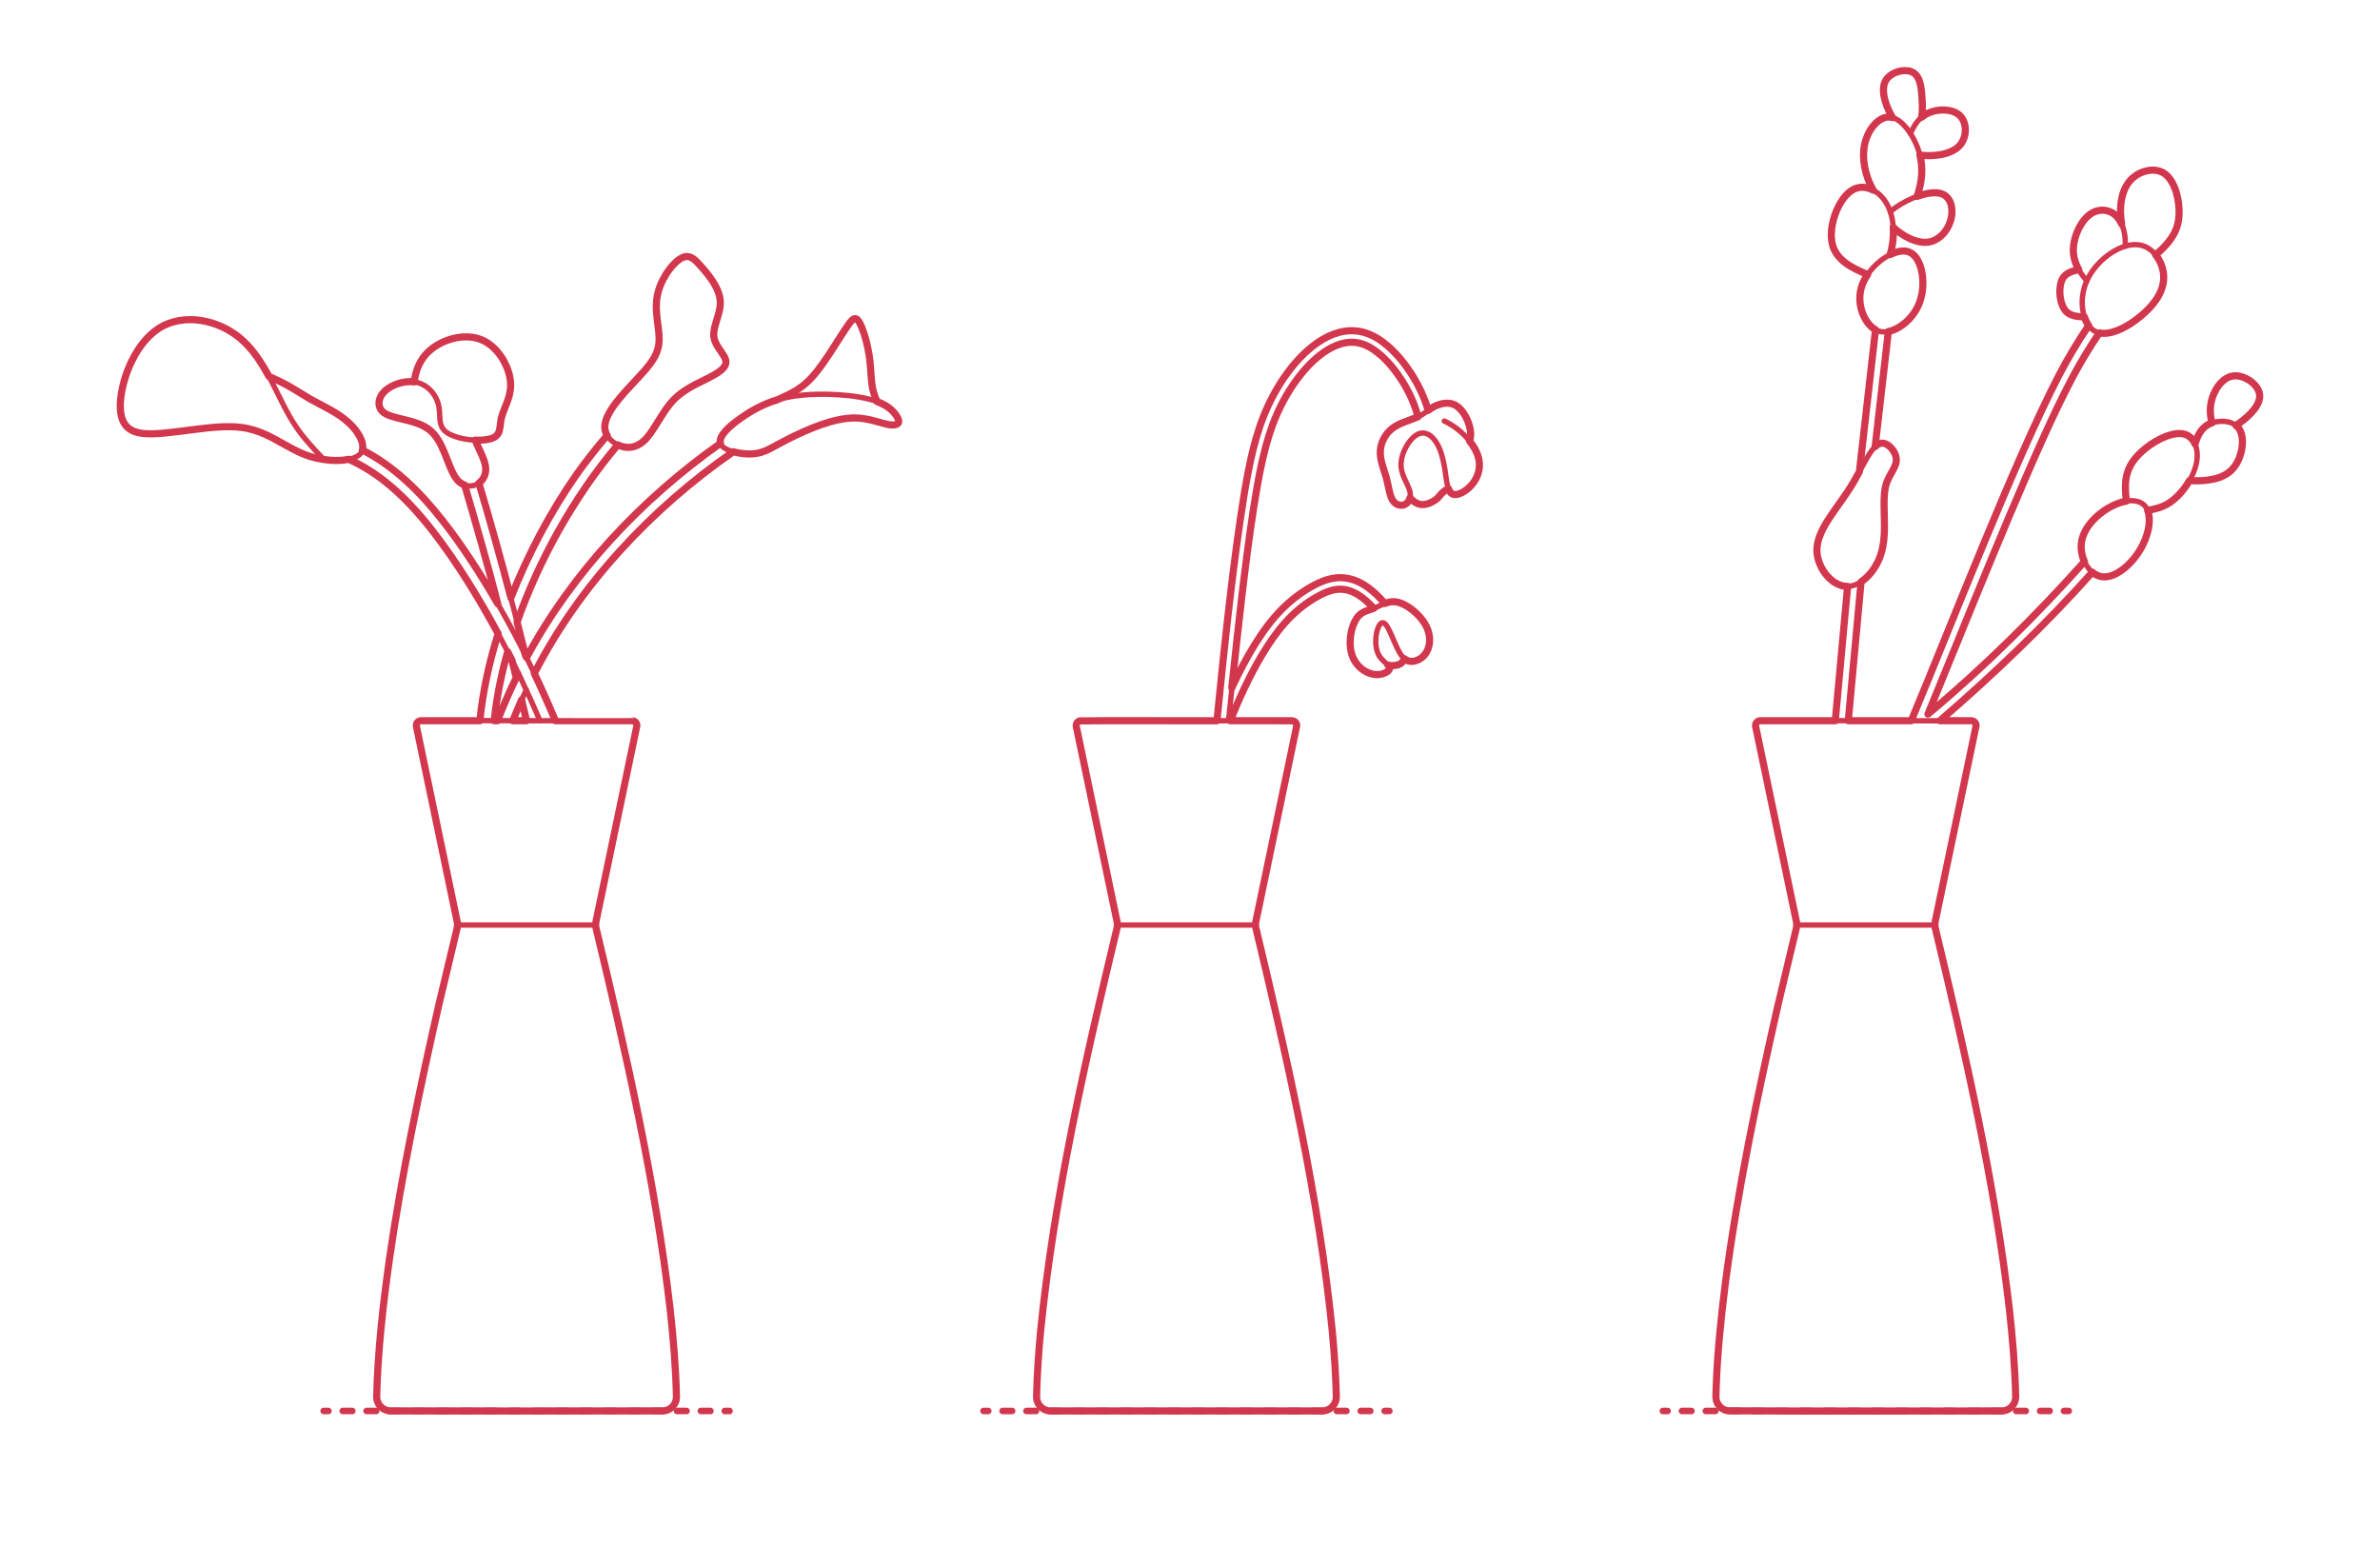 <?xml version="1.0" encoding="utf-8"?>
<!-- Generator: Adobe Illustrator 26.1.0, SVG Export Plug-In . SVG Version: 6.00 Build 0)  -->
<!DOCTYPE svg PUBLIC "-//W3C//DTD SVG 1.1//EN" "http://www.w3.org/Graphics/SVG/1.1/DTD/svg11.dtd">
<svg version="1.1" xmlns:x="http://ns.adobe.com/Extensibility/1.0/" xmlns:i="http://ns.adobe.com/AdobeIllustrator/10.0/" xmlns:graph="http://ns.adobe.com/Graphs/1.0/"
	 xmlns="http://www.w3.org/2000/svg" xmlns:xlink="http://www.w3.org/1999/xlink" x="0px" y="0px" width="1000px" height="650px"
	 viewBox="0 0 1000 650" style="enable-background:new 0 0 1000 650;" xml:space="preserve">
<style type="text/css">
	.st0{fill:#FFFFFF;}
	.st1{fill:#D2374E;}
	.st2{fill:none;stroke:#D2374E;stroke-width:2;stroke-linecap:round;stroke-linejoin:round;}
	.st3{fill:none;stroke:#D2374E;stroke-width:2;stroke-linecap:round;stroke-linejoin:round;stroke-dasharray:2.429,4.048;}
	.st4{fill:none;stroke:#D2374E;stroke-width:2;stroke-linecap:round;stroke-linejoin:round;stroke-miterlimit:10;}
	.st5{fill:none;stroke:#D2374E;stroke-width:2;stroke-linecap:round;stroke-linejoin:round;stroke-dasharray:2.857,4.762;}
	.st6{fill:none;stroke:#D2374E;stroke-width:3.25;stroke-linecap:round;stroke-linejoin:round;}
	.st7{fill:none;stroke:#D2374E;stroke-width:3.25;stroke-linecap:round;stroke-linejoin:round;stroke-dasharray:4.016,7.028;}
	.st8{fill:none;stroke:#D2374E;stroke-width:3.25;stroke-linecap:round;stroke-linejoin:round;stroke-dasharray:4.006,7.011;}
	.st9{fill:none;stroke:#D2374E;stroke-width:3.25;stroke-linecap:round;stroke-linejoin:round;stroke-dasharray:4.047,7.083;}
	.st10{fill:none;stroke:#D2374E;stroke-width:3.25;stroke-linecap:round;stroke-linejoin:round;stroke-dasharray:3.891,6.809;}
	.st11{fill:none;stroke:#D2374E;stroke-width:3.25;stroke-linecap:round;stroke-linejoin:round;stroke-dasharray:4.043,7.076;}
	.st12{fill:none;stroke:#D2374E;stroke-width:3.25;stroke-linecap:round;stroke-linejoin:round;stroke-dasharray:4.053,7.093;}
	.st13{fill:none;stroke:#D2374E;stroke-width:3.25;stroke-linecap:round;stroke-linejoin:round;stroke-dasharray:4.041,7.072;}
	.st14{fill:none;stroke:#D2374E;stroke-width:3.25;stroke-linecap:round;stroke-linejoin:round;stroke-dasharray:4.043,7.075;}
	.st15{fill:none;stroke:#D2374E;stroke-width:3.25;stroke-linecap:round;stroke-linejoin:round;stroke-dasharray:4.021,7.037;}
	.st16{fill:none;stroke:#D2374E;stroke-width:3.25;stroke-linecap:round;stroke-linejoin:round;stroke-dasharray:4.036,7.064;}
	.st17{fill:none;stroke:#D2374E;stroke-width:3.25;stroke-linecap:round;stroke-linejoin:round;stroke-dasharray:3.934,6.885;}
	.st18{fill:none;stroke:#D2374E;stroke-width:3.25;stroke-linecap:round;stroke-linejoin:round;stroke-dasharray:3.946,6.906;}
	.st19{fill:none;stroke:#D2374E;stroke-width:3.25;stroke-linecap:round;stroke-linejoin:round;stroke-dasharray:3.971,6.949;}
	.st20{fill:none;stroke:#D2374E;stroke-width:3.25;stroke-linecap:round;stroke-linejoin:round;stroke-dasharray:3.976,6.958;}
	.st21{fill:none;stroke:#D2374E;stroke-width:3.25;stroke-linecap:round;stroke-linejoin:round;stroke-dasharray:3.976,6.959;}
	.st22{fill:none;stroke:#D2374E;stroke-width:3.25;stroke-linecap:round;stroke-linejoin:round;stroke-dasharray:3.98,6.965;}
	.st23{fill:none;stroke:#D2374E;stroke-width:3.25;stroke-linecap:round;stroke-linejoin:round;stroke-dasharray:4.071,7.123;}
	.st24{fill:none;stroke:#D2374E;stroke-width:3.25;stroke-linecap:round;stroke-linejoin:round;stroke-dasharray:3.927,6.873;}
	.st25{fill:none;stroke:#D2374E;stroke-width:3.25;stroke-linecap:round;stroke-linejoin:round;stroke-dasharray:3.976,6.958;}
	.st26{fill:none;stroke:#D2374E;stroke-width:3.25;stroke-linecap:round;stroke-linejoin:round;stroke-dasharray:3.982,6.969;}
	.st27{fill:none;stroke:#D2374E;stroke-width:3.25;stroke-linecap:round;stroke-linejoin:round;stroke-dasharray:3.999,6.998;}
	.st28{fill:none;stroke:#D2374E;stroke-width:3.25;stroke-linecap:round;stroke-linejoin:round;stroke-dasharray:3.993,6.988;}
	.st29{fill:none;stroke:#D2374E;stroke-width:3.25;stroke-linecap:round;stroke-linejoin:round;stroke-dasharray:4.001,7.001;}
	.st30{fill:none;stroke:#D2374E;stroke-width:3.25;stroke-linecap:round;stroke-linejoin:round;stroke-dasharray:4.018,7.031;}
	.st31{fill:none;stroke:#D2374E;stroke-width:3.25;stroke-linecap:round;stroke-linejoin:round;stroke-dasharray:3.983,6.971;}
	.st32{fill:none;stroke:#D2374E;stroke-width:3.25;stroke-linecap:round;stroke-linejoin:round;stroke-dasharray:4,7;}
	.st33{fill:none;stroke:#D2374E;stroke-width:3.25;stroke-linecap:round;stroke-linejoin:round;stroke-dasharray:3.987,6.977;}
	.st34{fill:none;stroke:#D2374E;stroke-width:3.25;stroke-linecap:round;stroke-linejoin:round;stroke-dasharray:4.024,7.041;}
	.st35{fill:none;stroke:#D2374E;stroke-width:3.25;stroke-linecap:round;stroke-linejoin:round;stroke-dasharray:3.997,6.995;}
	.st36{fill:none;stroke:#D2374E;stroke-width:3.25;stroke-linecap:round;stroke-linejoin:round;stroke-dasharray:3.976,6.958;}
	.st37{fill:none;stroke:#D2374E;stroke-width:2.75;stroke-linecap:round;stroke-linejoin:round;}
	.st38{fill:none;stroke:#D2374E;stroke-width:2.75;stroke-linecap:round;stroke-linejoin:round;stroke-dasharray:4.059,6.089;}
	.st39{fill:none;stroke:#D2374E;stroke-width:3.25;stroke-linecap:round;stroke-linejoin:round;stroke-dasharray:4.065,7.114;}
	.st40{fill:none;stroke:#D2374E;stroke-width:3.25;stroke-linecap:round;stroke-linejoin:round;stroke-dasharray:4.029,7.051;}
	.st41{fill:none;stroke:#D2374E;stroke-width:2.75;stroke-linecap:round;stroke-linejoin:round;stroke-dasharray:3.985,5.977;}
	.st42{fill:none;stroke:#D2374E;stroke-width:3.25;stroke-linecap:round;stroke-linejoin:round;stroke-dasharray:3.952,6.916;}
	.st43{fill:none;stroke:#D2374E;stroke-width:2.75;stroke-linecap:round;stroke-linejoin:round;stroke-dasharray:3.988,5.982;}
	.st44{fill:none;stroke:#D2374E;stroke-width:3.25;stroke-linecap:round;stroke-linejoin:round;stroke-dasharray:4.035,7.062;}
	.st45{fill:none;stroke:#D2374E;stroke-width:3.25;stroke-linecap:round;stroke-linejoin:round;stroke-dasharray:3.937,6.89;}
	.st46{fill:none;stroke:#D2374E;stroke-width:3.25;stroke-linecap:round;stroke-linejoin:round;stroke-dasharray:4.055,7.096;}
	.st47{fill:none;stroke:#D2374E;stroke-width:3.25;stroke-linecap:round;stroke-linejoin:round;stroke-dasharray:3.931,6.88;}
	.st48{fill:none;stroke:#D2374E;stroke-width:2.75;stroke-linecap:round;stroke-linejoin:round;stroke-dasharray:3.834,5.752;}
	.st49{fill:none;stroke:#D2374E;stroke-width:3.25;stroke-linecap:round;stroke-linejoin:round;stroke-dasharray:3.982,6.968;}
	.st50{fill:none;stroke:#D2374E;stroke-width:2.75;stroke-linecap:round;stroke-linejoin:round;stroke-dasharray:3.907,5.86;}
	.st51{fill:none;stroke:#D2374E;stroke-width:2.75;stroke-linecap:round;stroke-linejoin:round;stroke-dasharray:4.013,6.019;}
	.st52{fill:none;stroke:#D2374E;stroke-width:3.25;stroke-linecap:round;stroke-linejoin:round;stroke-dasharray:3.916,6.853;}
	.st53{fill:none;stroke:#D2374E;stroke-width:2.75;stroke-linecap:round;stroke-linejoin:round;stroke-dasharray:3.995,5.993;}
	.st54{fill:none;stroke:#D2374E;stroke-width:2.75;stroke-linecap:round;stroke-linejoin:round;stroke-dasharray:3.892,5.838;}
	.st55{fill:none;stroke:#D2374E;stroke-width:2.75;stroke-linecap:round;stroke-linejoin:round;stroke-dasharray:3.996,5.994;}
	.st56{fill:none;stroke:#D2374E;stroke-width:3.25;stroke-linecap:round;stroke-linejoin:round;stroke-dasharray:4.06,7.104;}
	.st57{fill:none;stroke:#D2374E;stroke-width:3.25;stroke-linecap:round;stroke-linejoin:round;stroke-dasharray:4.018,7.032;}
	.st58{fill:none;stroke:#D2374E;stroke-width:3.25;stroke-linecap:round;stroke-linejoin:round;stroke-dasharray:4.082,7.144;}
	.st59{fill:none;stroke:#D2374E;stroke-width:3.25;stroke-linecap:round;stroke-linejoin:round;stroke-dasharray:4.077,7.135;}
	.st60{fill:none;stroke:#D2374E;stroke-width:2.75;stroke-linecap:round;stroke-linejoin:round;stroke-dasharray:3.958,5.937;}
	.st61{fill:none;stroke:#D2374E;stroke-width:3.25;stroke-linecap:round;stroke-linejoin:round;stroke-dasharray:3.995,6.992;}
	.st62{fill:none;stroke:#D2374E;stroke-width:3.25;stroke-linecap:round;stroke-linejoin:round;stroke-dasharray:4.006,7.011;}
	.st63{fill:none;stroke:#D2374E;stroke-width:2.75;stroke-linecap:round;stroke-linejoin:round;stroke-dasharray:3.94,5.91;}
	.st64{fill:none;stroke:#D2374E;stroke-width:3.25;stroke-linecap:round;stroke-linejoin:round;stroke-dasharray:3.942,6.899;}
	.st65{fill:none;stroke:#D2374E;stroke-width:3.25;stroke-linecap:round;stroke-linejoin:round;stroke-dasharray:3.876,6.783;}
	.st66{fill:none;stroke:#D2374E;stroke-width:2.75;stroke-linecap:round;stroke-linejoin:round;stroke-dasharray:3.911,5.866;}
	.st67{fill:none;stroke:#D2374E;stroke-width:3.25;stroke-linecap:round;stroke-linejoin:round;stroke-dasharray:4.015,7.026;}
	.st68{fill:none;stroke:#D2374E;stroke-width:3.25;stroke-linecap:round;stroke-linejoin:round;stroke-dasharray:3.936,6.888;}
	.st69{fill:none;stroke:#D2374E;stroke-width:2.75;stroke-linecap:round;stroke-linejoin:round;stroke-dasharray:4.099,6.149;}
	.st70{fill:none;stroke:#D2374E;stroke-width:3.25;stroke-linecap:round;stroke-linejoin:round;stroke-dasharray:4.016,7.027;}
	.st71{fill:none;stroke:#D2374E;stroke-width:2.75;stroke-linecap:round;stroke-linejoin:round;stroke-dasharray:3.979,5.968;}
	.st72{fill:none;stroke:#D2374E;stroke-width:3.25;stroke-linecap:round;stroke-linejoin:round;stroke-dasharray:3.973,6.954;}
	.st73{fill:none;stroke:#D2374E;stroke-width:2.75;stroke-linecap:round;stroke-linejoin:round;stroke-dasharray:4.081,6.122;}
	.st74{fill:none;stroke:#D2374E;stroke-width:2.75;stroke-linecap:round;stroke-linejoin:round;stroke-dasharray:3.981,5.972;}
	.st75{fill:none;stroke:#D2374E;stroke-width:2.75;stroke-linecap:round;stroke-linejoin:round;stroke-dasharray:4.034,6.05;}
	.st76{fill:none;stroke:#D2374E;stroke-width:3.25;stroke-linecap:round;stroke-linejoin:round;stroke-dasharray:3.989,6.981;}
	.st77{fill:none;stroke:#D2374E;stroke-width:3.25;stroke-linecap:round;stroke-linejoin:round;stroke-dasharray:4.002,7.004;}
	.st78{fill:none;stroke:#D2374E;stroke-width:3;stroke-linecap:round;stroke-linejoin:round;}
	.st79{fill:none;stroke:#D2374E;stroke-width:3;stroke-linecap:round;stroke-linejoin:round;stroke-dasharray:2.892,5.785;}
	.st80{fill:none;stroke:#D2374E;stroke-width:3;stroke-linecap:round;stroke-linejoin:round;stroke-dasharray:2.931,5.863;}
	.st81{fill:none;stroke:#D2374E;stroke-width:3;stroke-linecap:round;stroke-linejoin:round;stroke-dasharray:3.074,6.149;}
	.st82{fill:none;stroke:#D2374E;stroke-width:3;stroke-linecap:round;stroke-linejoin:round;stroke-dasharray:2.999,5.998;}
	.st83{fill:none;stroke:#D2374E;stroke-width:3;stroke-linecap:round;stroke-linejoin:round;stroke-dasharray:2.989,5.979;}
	.st84{fill:none;stroke:#D2374E;stroke-width:3;stroke-linecap:round;stroke-linejoin:round;stroke-dasharray:2.946,5.892;}
	.st85{fill:none;stroke:#D2374E;stroke-width:3;stroke-linecap:round;stroke-linejoin:round;stroke-dasharray:2.64,5.281;}
	.st86{fill:none;stroke:#D2374E;stroke-width:3;stroke-linecap:round;stroke-linejoin:round;stroke-dasharray:2.89,5.781;}
	.st87{fill:none;stroke:#D2374E;stroke-width:3;stroke-linecap:round;stroke-linejoin:round;stroke-dasharray:3.023,6.047;}
	.st88{fill:none;stroke:#D2374E;stroke-width:3;stroke-linecap:round;stroke-linejoin:round;stroke-dasharray:3.234,6.468;}
	.st89{fill:none;stroke:#D2374E;stroke-width:3;stroke-linecap:round;stroke-linejoin:round;stroke-dasharray:3.052,6.104;}
	.st90{fill:none;stroke:#D2374E;stroke-width:3;stroke-linecap:round;stroke-linejoin:round;stroke-dasharray:2.983,5.967;}
	.st91{fill:none;stroke:#D2374E;stroke-width:3;stroke-linecap:round;stroke-linejoin:round;stroke-dasharray:3.108,6.215;}
	.st92{fill:none;stroke:#D2374E;stroke-width:3;stroke-linecap:round;stroke-linejoin:round;stroke-dasharray:3.032,6.064;}
	.st93{fill:none;stroke:#D2374E;stroke-width:3;stroke-linecap:round;stroke-linejoin:round;stroke-dasharray:3.206,6.412;}
	.st94{fill:none;stroke:#D2374E;stroke-width:3;stroke-linecap:round;stroke-linejoin:round;stroke-dasharray:2.982,5.964;}
	.st95{fill:none;stroke:#D2374E;stroke-width:3;stroke-linecap:round;stroke-linejoin:round;stroke-dasharray:2.94,5.88;}
	.st96{fill:none;stroke:#D2374E;stroke-width:3;stroke-linecap:round;stroke-linejoin:round;stroke-dasharray:2.985,5.969;}
	.st97{fill:none;stroke:#D2374E;stroke-width:3;stroke-linecap:round;stroke-linejoin:round;stroke-dasharray:3.085,6.17;}
	.st98{fill:none;stroke:#D2374E;stroke-width:3;stroke-linecap:round;stroke-linejoin:round;stroke-dasharray:2.984,5.968;}
	.st99{fill:none;stroke:#D2374E;stroke-width:3;stroke-linecap:round;stroke-linejoin:round;stroke-dasharray:3.08,6.16;}
	.st100{fill:none;stroke:#D2374E;stroke-width:3;stroke-linecap:round;stroke-linejoin:round;stroke-dasharray:2.924,5.847;}
	.st101{fill:none;stroke:#D2374E;stroke-width:3;stroke-linecap:round;stroke-linejoin:round;stroke-dasharray:2.975,5.95;}
	.st102{fill:none;stroke:#D2374E;stroke-width:3;stroke-linecap:round;stroke-linejoin:round;stroke-dasharray:3.033,6.066;}
	.st103{fill:none;stroke:#D2374E;stroke-width:3;stroke-linecap:round;stroke-linejoin:round;stroke-dasharray:3.007,6.015;}
	.st104{fill:none;stroke:#D2374E;stroke-width:3;stroke-linecap:round;stroke-linejoin:round;stroke-dasharray:2.986,5.972;}
	.st105{fill:none;stroke:#D2374E;stroke-width:3;stroke-linecap:round;stroke-linejoin:round;stroke-dasharray:3.038,6.076;}
	.st106{fill:none;stroke:#D2374E;stroke-width:3;stroke-linecap:round;stroke-linejoin:round;stroke-dasharray:3.004,6.008;}
	.st107{fill:none;stroke:#D2374E;stroke-width:3;stroke-linecap:round;stroke-linejoin:round;stroke-dasharray:3.013,6.026;}
	.st108{fill:none;stroke:#D2374E;stroke-width:3;stroke-linecap:round;stroke-linejoin:round;stroke-dasharray:2.998,5.995;}
	.st109{fill:none;stroke:#D2374E;stroke-width:3;stroke-linecap:round;stroke-linejoin:round;stroke-dasharray:2.998,5.995;}
	.st110{fill:none;stroke:#D2374E;stroke-width:3;stroke-linecap:round;stroke-linejoin:round;stroke-dasharray:3.365,6.73;}
	.st111{fill:none;stroke:#D2374E;stroke-width:3;stroke-linecap:round;stroke-linejoin:round;stroke-dasharray:3.227,6.453;}
	.st112{fill:none;stroke:#D2374E;stroke-width:3;stroke-linecap:round;stroke-linejoin:round;stroke-dasharray:3.14,6.28;}
	.st113{fill:none;stroke:#D2374E;stroke-width:3;stroke-linecap:round;stroke-linejoin:round;stroke-dasharray:3.377,6.753;}
	.st114{fill:none;stroke:#D2374E;stroke-width:3;stroke-linecap:round;stroke-linejoin:round;stroke-dasharray:3.037,6.073;}
	.st115{fill:none;stroke:#D2374E;stroke-width:3;stroke-linecap:round;stroke-linejoin:round;stroke-dasharray:3.134,6.267;}
	.st116{fill:none;stroke:#D2374E;stroke-width:3;stroke-linecap:round;stroke-linejoin:round;stroke-dasharray:3.227,6.454;}
	.st117{fill:none;stroke:#D2374E;stroke-width:3;stroke-linecap:round;stroke-linejoin:round;stroke-dasharray:3.354,6.707;}
	.st118{fill:none;stroke:#D2374E;stroke-width:3;stroke-linecap:round;stroke-linejoin:round;stroke-dasharray:3.155,6.31;}
	.st119{fill:none;stroke:#D2374E;stroke-width:3;stroke-linecap:round;stroke-linejoin:round;stroke-dasharray:2.987,5.975;}
	.st120{fill:none;stroke:#D2374E;stroke-width:3;stroke-linecap:round;stroke-linejoin:round;stroke-dasharray:2.865,5.73;}
	.st121{fill:none;stroke:#D2374E;stroke-width:3;stroke-linecap:round;stroke-linejoin:round;stroke-dasharray:2.748,5.495;}
	.st122{fill:none;stroke:#D2374E;stroke-width:3;stroke-linecap:round;stroke-linejoin:round;stroke-dasharray:2.748,5.495;}
	.st123{fill:none;stroke:#D2374E;stroke-width:3;stroke-linecap:round;stroke-linejoin:round;stroke-dasharray:2.799,5.599;}
	.st124{fill:none;stroke:#D2374E;stroke-width:3;stroke-linecap:round;stroke-linejoin:round;stroke-dasharray:2.875,5.75;}
	.st125{fill:none;stroke:#D2374E;stroke-width:3;stroke-linecap:round;stroke-linejoin:round;stroke-dasharray:2.998,5.996;}
	.st126{fill:none;stroke:#D2374E;stroke-width:3;stroke-linecap:round;stroke-linejoin:round;stroke-dasharray:2.794,5.587;}
	.st127{fill:none;stroke:#D2374E;stroke-width:3;stroke-linecap:round;stroke-linejoin:round;stroke-dasharray:2.748,5.496;}
	.st128{fill:none;stroke:#D2374E;stroke-width:3;stroke-linecap:round;stroke-linejoin:round;stroke-dasharray:2.855,5.711;}
	.st129{fill:none;stroke:#D2374E;stroke-width:3;stroke-linecap:round;stroke-linejoin:round;stroke-dasharray:3.023,6.046;}
	.st130{fill:none;stroke:#D2374E;stroke-width:3;stroke-linecap:round;stroke-linejoin:round;stroke-dasharray:1.73,3.46;}
	.st131{fill:none;stroke:#D2374E;stroke-width:3;stroke-linecap:round;stroke-linejoin:round;stroke-dasharray:2.989,5.979;}
	.st132{fill:none;stroke:#D2374E;stroke-width:3;stroke-linecap:round;stroke-linejoin:round;stroke-dasharray:2.961,5.923;}
	.st133{fill:none;stroke:#D2374E;stroke-width:3;stroke-linecap:round;stroke-linejoin:round;stroke-dasharray:3.038,6.076;}
	.st134{fill:none;stroke:#D2374E;stroke-width:3;stroke-linecap:round;stroke-linejoin:round;stroke-dasharray:3.017,6.034;}
	.st135{fill:none;stroke:#D2374E;stroke-width:3;stroke-linecap:round;stroke-linejoin:round;stroke-dasharray:2.941,5.882;}
	.st136{fill:none;stroke:#D2374E;stroke-width:3;stroke-linecap:round;stroke-linejoin:round;stroke-dasharray:3.056,6.112;}
	.st137{fill:none;stroke:#D2374E;stroke-width:3;stroke-linecap:round;stroke-linejoin:round;stroke-dasharray:3.037,6.074;}
	.st138{fill:none;stroke:#D2374E;stroke-width:3;stroke-linecap:round;stroke-linejoin:round;stroke-dasharray:3.01,6.021;}
	.st139{fill:none;stroke:#D2374E;stroke-width:3;stroke-linecap:round;stroke-linejoin:round;stroke-dasharray:1.615,3.229;}
	.st140{fill:none;stroke:#D2374E;stroke-width:3;stroke-linecap:round;stroke-linejoin:round;stroke-dasharray:3.092,6.184;}
	.st141{fill:none;stroke:#D2374E;stroke-width:3;stroke-linecap:round;stroke-linejoin:round;stroke-dasharray:3.231,6.462;}
	.st142{fill:none;stroke:#D2374E;stroke-width:3;stroke-linecap:round;stroke-linejoin:round;stroke-dasharray:2.999,5.998;}
	.st143{fill:none;stroke:#D2374E;stroke-width:3;stroke-linecap:round;stroke-linejoin:round;stroke-dasharray:2.951,5.903;}
	.st144{fill:none;stroke:#D2374E;stroke-width:3;stroke-linecap:round;stroke-linejoin:round;stroke-dasharray:2.95,5.899;}
	.st145{fill:none;stroke:#D2374E;stroke-width:3;stroke-linecap:round;stroke-linejoin:round;stroke-dasharray:2.949,5.897;}
	.st146{fill:none;stroke:#D2374E;stroke-width:3;stroke-linecap:round;stroke-linejoin:round;stroke-dasharray:3.501,7.001;}
	.st147{fill:none;stroke:#D2374E;stroke-width:3;stroke-linecap:round;stroke-linejoin:round;stroke-dasharray:2.393,4.787;}
	.st148{fill:none;stroke:#D2374E;stroke-width:3;stroke-linecap:round;stroke-linejoin:round;stroke-dasharray:3.498,6.995;}
	.st149{fill:none;stroke:#D2374E;stroke-width:3;stroke-linecap:round;stroke-linejoin:round;stroke-dasharray:2.986,5.971;}
	.st150{fill:none;stroke:#D2374E;stroke-width:3;stroke-linecap:round;stroke-linejoin:round;stroke-dasharray:1.545,3.09;}
	.st151{fill:none;stroke:#D2374E;stroke-width:3;stroke-linecap:round;stroke-linejoin:round;stroke-dasharray:2.999,5.999;}
	.st152{fill:none;stroke:#D2374E;stroke-width:3;stroke-linecap:round;stroke-linejoin:round;stroke-dasharray:3.044,6.088;}
	.st153{fill:none;stroke:#D2374E;stroke-width:3;stroke-linecap:round;stroke-linejoin:round;stroke-dasharray:3.689,7.379;}
	.st154{fill:none;stroke:#D2374E;stroke-width:3;stroke-linecap:round;stroke-linejoin:round;stroke-dasharray:2.896,5.791;}
	.st155{fill:none;stroke:#D2374E;stroke-width:3;stroke-linecap:round;stroke-linejoin:round;stroke-dasharray:3.262,6.524;}
	.st156{fill:none;stroke:#D2374E;stroke-width:3;stroke-linecap:round;stroke-linejoin:round;stroke-dasharray:3.18,6.359;}
	.st157{fill:none;stroke:#D2374E;stroke-width:3;stroke-linecap:round;stroke-linejoin:round;stroke-dasharray:2.705,5.41;}
	.st158{fill:none;stroke:#D2374E;stroke-width:3;stroke-linecap:round;stroke-linejoin:round;stroke-dasharray:2.995,5.989;}
	.st159{fill:none;stroke:#D2374E;stroke-width:3;stroke-linecap:round;stroke-linejoin:round;stroke-dasharray:2.772,5.544;}
	.st160{fill:none;stroke:#D2374E;stroke-width:3;stroke-linecap:round;stroke-linejoin:round;stroke-dasharray:3.054,6.107;}
	.st161{fill:none;stroke:#D2374E;stroke-width:3;stroke-linecap:round;stroke-linejoin:round;stroke-dasharray:3.047,6.094;}
	.st162{fill:none;stroke:#D2374E;stroke-width:3;stroke-linecap:round;stroke-linejoin:round;stroke-dasharray:2.994,5.989;}
	.st163{fill:none;stroke:#D2374E;stroke-width:3;stroke-linecap:round;stroke-linejoin:round;stroke-dasharray:3.099,6.198;}
	.st164{fill:none;stroke:#D2374E;stroke-width:3;stroke-linecap:round;stroke-linejoin:round;stroke-dasharray:3.688,7.375;}
	.st165{fill:none;stroke:#D2374E;stroke-width:3;stroke-linecap:round;stroke-linejoin:round;stroke-dasharray:3.367,6.734;}
	.st166{fill:none;stroke:#D2374E;stroke-width:3;stroke-linecap:round;stroke-linejoin:round;stroke-dasharray:3.305,6.611;}
	.st167{fill:none;stroke:#D2374E;stroke-width:3;stroke-linecap:round;stroke-linejoin:round;stroke-dasharray:2.705,5.41;}
	.st168{fill:none;stroke:#D2374E;stroke-width:3;stroke-linecap:round;stroke-linejoin:round;stroke-dasharray:3.342,6.684;}
	.st169{fill:none;stroke:#D2374E;stroke-width:3;stroke-linecap:round;stroke-linejoin:round;stroke-dasharray:2.849,5.699;}
	.st170{fill:none;stroke:#D2374E;stroke-width:3;stroke-linecap:round;stroke-linejoin:round;stroke-dasharray:1.864,3.728;}
	.st171{fill:none;stroke:#D2374E;stroke-width:3;stroke-linecap:round;stroke-linejoin:round;stroke-dasharray:2.943,5.885;}
	.st172{fill:none;stroke:#D2374E;stroke-width:3;stroke-linecap:round;stroke-linejoin:round;stroke-dasharray:3.141,6.282;}
	.st173{fill:none;stroke:#D2374E;stroke-width:3;stroke-linecap:round;stroke-linejoin:round;stroke-dasharray:2.891,5.782;}
	.st174{fill:none;stroke:#D2374E;stroke-width:3;stroke-linecap:round;stroke-linejoin:round;stroke-dasharray:3.191,6.382;}
	.st175{fill:none;stroke:#D2374E;stroke-width:3;stroke-linecap:round;stroke-linejoin:round;stroke-dasharray:3.169,6.338;}
	.st176{fill:none;stroke:#D2374E;stroke-width:3;stroke-linecap:round;stroke-linejoin:round;stroke-dasharray:2.902,5.804;}
	.st177{fill:none;stroke:#D2374E;stroke-width:3;stroke-linecap:round;stroke-linejoin:round;stroke-dasharray:3.167,6.333;}
	.st178{fill:none;stroke:#D2374E;stroke-width:3;stroke-linecap:round;stroke-linejoin:round;stroke-dasharray:2.916,5.832;}
	.st179{fill:none;stroke:#D2374E;stroke-width:3;stroke-linecap:round;stroke-linejoin:round;stroke-dasharray:2.074,4.148;}
	.st180{fill:none;stroke:#D2374E;stroke-width:3;stroke-linecap:round;stroke-linejoin:round;stroke-dasharray:2.795,5.59;}
	.st181{fill:none;stroke:#D2374E;stroke-width:3;stroke-linecap:round;stroke-linejoin:round;stroke-dasharray:2.267,4.534;}
	.st182{fill:none;stroke:#D2374E;stroke-width:3;stroke-linecap:round;stroke-linejoin:round;stroke-dasharray:3.156,6.312;}
	.st183{fill:none;stroke:#D2374E;stroke-width:3;stroke-linecap:round;stroke-linejoin:round;stroke-dasharray:3.093,6.186;}
	.st184{fill:none;stroke:#D2374E;stroke-width:3;stroke-linecap:round;stroke-linejoin:round;stroke-dasharray:2.539,5.078;}
	.st185{fill:none;stroke:#D2374E;stroke-width:3;stroke-linecap:round;stroke-linejoin:round;stroke-dasharray:2.912,5.824;}
	.st186{fill:none;stroke:#D2374E;stroke-width:3;stroke-linecap:round;stroke-linejoin:round;stroke-dasharray:3.057,6.113;}
	.st187{fill:none;stroke:#D2374E;stroke-width:3;stroke-linecap:round;stroke-linejoin:round;stroke-dasharray:2.885,5.77;}
	.st188{fill:none;stroke:#D2374E;stroke-width:3;stroke-linecap:round;stroke-linejoin:round;stroke-dasharray:3.064,6.129;}
	.st189{fill:none;stroke:#D2374E;stroke-width:3;stroke-linecap:round;stroke-linejoin:round;stroke-dasharray:2.868,5.735;}
	.st190{fill:none;stroke:#D2374E;stroke-width:3;stroke-linecap:round;stroke-linejoin:round;stroke-dasharray:2.935,5.87;}
	.st191{fill:none;stroke:#D2374E;stroke-width:3;stroke-linecap:round;stroke-linejoin:round;stroke-dasharray:2.983,5.965;}
	.st192{fill:none;stroke:#D2374E;stroke-width:3;stroke-linecap:round;stroke-linejoin:round;stroke-dasharray:2.705,5.409;}
	.st193{fill:none;stroke:#D2374E;stroke-width:3;stroke-linecap:round;stroke-linejoin:round;stroke-dasharray:1.884,3.768;}
	.st194{fill:none;stroke:#D2374E;stroke-width:3;stroke-linecap:round;stroke-linejoin:round;stroke-dasharray:1.776,3.553;}
	.st195{fill:none;stroke:#D2374E;stroke-width:3;stroke-linecap:round;stroke-linejoin:round;stroke-dasharray:2.043,4.085;}
	.st196{fill:none;stroke:#D2374E;stroke-width:3;stroke-linecap:round;stroke-linejoin:round;stroke-dasharray:2.864,5.728;}
	.st197{fill:none;stroke:#D2374E;stroke-width:3;stroke-linecap:round;stroke-linejoin:round;stroke-dasharray:3.112,6.224;}
	.st198{fill:none;stroke:#D2374E;stroke-width:3;stroke-linecap:round;stroke-linejoin:round;stroke-dasharray:3.042,6.084;}
	.st199{fill:none;stroke:#D2374E;stroke-width:3;stroke-linecap:round;stroke-linejoin:round;stroke-dasharray:1.509,3.017;}
	.st200{fill:none;stroke:#D2374E;stroke-width:3;stroke-linecap:round;stroke-linejoin:round;stroke-dasharray:2.848,5.695;}
	.st201{fill:none;stroke:#D2374E;stroke-width:3;stroke-linecap:round;stroke-linejoin:round;stroke-dasharray:2.908,5.816;}
	.st202{fill:none;stroke:#D2374E;stroke-width:3;stroke-linecap:round;stroke-linejoin:round;stroke-dasharray:2.669,5.338;}
	.st203{fill:none;stroke:#D2374E;stroke-width:3;stroke-linecap:round;stroke-linejoin:round;stroke-dasharray:2.978,5.956;}
	.st204{fill:none;stroke:#D2374E;stroke-width:3;stroke-linecap:round;stroke-linejoin:round;stroke-dasharray:2.958,5.917;}
	.st205{fill:none;stroke:#D2374E;stroke-width:3;stroke-linecap:round;stroke-linejoin:round;stroke-dasharray:3.1,6.201;}
	.st206{fill:none;stroke:#D2374E;stroke-width:3;stroke-linecap:round;stroke-linejoin:round;stroke-dasharray:3.201,6.403;}
	.st207{fill:none;stroke:#D2374E;stroke-width:3;stroke-linecap:round;stroke-linejoin:round;stroke-dasharray:3.016,6.031;}
	.st208{fill:none;stroke:#D2374E;stroke-width:3;stroke-linecap:round;stroke-linejoin:round;stroke-dasharray:3.176,6.352;}
	.st209{fill:none;stroke:#D2374E;stroke-width:3;stroke-linecap:round;stroke-linejoin:round;stroke-dasharray:3.661,7.323;}
	.st210{fill:none;stroke:#D2374E;stroke-width:3;stroke-linecap:round;stroke-linejoin:round;stroke-dasharray:2.881,5.762;}
	.st211{fill:none;stroke:#D2374E;stroke-width:3;stroke-linecap:round;stroke-linejoin:round;stroke-dasharray:2.946,5.892;}
	.st212{fill:none;stroke:#D2374E;stroke-width:3;stroke-linecap:round;stroke-linejoin:round;stroke-dasharray:3.296,6.592;}
	.st213{fill:none;stroke:#D2374E;stroke-width:3;stroke-linecap:round;stroke-linejoin:round;stroke-dasharray:3.029,6.059;}
	.st214{fill:none;stroke:#D2374E;stroke-width:3;stroke-linecap:round;stroke-linejoin:round;stroke-dasharray:2.959,5.918;}
	.st215{fill:none;stroke:#D2374E;stroke-width:3;stroke-linecap:round;stroke-linejoin:round;stroke-dasharray:2.737,5.475;}
	.st216{fill:none;stroke:#D2374E;stroke-width:3;stroke-linecap:round;stroke-linejoin:round;stroke-dasharray:3.017,6.034;}
	.st217{fill:none;stroke:#D2374E;stroke-width:3;stroke-linecap:round;stroke-linejoin:round;stroke-dasharray:3.011,6.022;}
	.st218{fill:none;stroke:#D2374E;stroke-width:3;stroke-linecap:round;stroke-linejoin:round;stroke-dasharray:2.959,5.918;}
	.st219{fill:none;stroke:#D2374E;stroke-width:3;stroke-linecap:round;stroke-linejoin:round;stroke-dasharray:2.991,5.982;}
	.st220{fill:none;stroke:#D2374E;stroke-width:3;stroke-linecap:round;stroke-linejoin:round;stroke-dasharray:2.99,5.981;}
	.st221{fill:none;stroke:#D2374E;stroke-width:3;stroke-linecap:round;stroke-linejoin:round;stroke-dasharray:2.915,5.83;}
	.st222{fill:none;stroke:#D2374E;stroke-width:3;stroke-linecap:round;stroke-linejoin:round;stroke-dasharray:2.932,5.863;}
	.st223{fill:none;stroke:#D2374E;stroke-width:3;stroke-linecap:round;stroke-linejoin:round;stroke-dasharray:3.046,6.092;}
	.st224{fill:none;stroke:#D2374E;stroke-width:3;stroke-linecap:round;stroke-linejoin:round;stroke-dasharray:2.995,5.99;}
	.st225{fill:none;stroke:#D2374E;stroke-width:3;stroke-linecap:round;stroke-linejoin:round;stroke-dasharray:2.991,5.983;}
	.st226{fill:none;stroke:#D2374E;stroke-width:3;stroke-linecap:round;stroke-linejoin:round;stroke-dasharray:2.987,5.974;}
	.st227{fill:none;stroke:#D2374E;stroke-width:3;stroke-linecap:round;stroke-linejoin:round;stroke-dasharray:2.983,5.965;}
	.st228{fill:none;stroke:#D2374E;stroke-width:3;stroke-linecap:round;stroke-linejoin:round;stroke-dasharray:3.011,6.022;}
	.st229{fill:none;stroke:#D2374E;stroke-width:3;stroke-linecap:round;stroke-linejoin:round;stroke-dasharray:3.012,6.024;}
	.st230{fill:none;stroke:#D2374E;stroke-width:3;stroke-linecap:round;stroke-linejoin:round;stroke-dasharray:2.996,5.992;}
	.st231{fill:none;stroke:#D2374E;stroke-width:3;stroke-linecap:round;stroke-linejoin:round;stroke-dasharray:3.002,6.005;}
	.st232{fill:none;stroke:#D2374E;stroke-width:3;stroke-linecap:round;stroke-linejoin:round;stroke-dasharray:2.994,5.988;}
	.st233{fill:none;stroke:#D2374E;stroke-width:3;stroke-linecap:round;stroke-linejoin:round;stroke-dasharray:3.009,6.018;}
	.st234{fill:none;stroke:#D2374E;stroke-width:3;stroke-linecap:round;stroke-linejoin:round;stroke-dasharray:3.13,6.259;}
	.st235{fill:none;stroke:#D2374E;stroke-width:3;stroke-linecap:round;stroke-linejoin:round;stroke-dasharray:3.022,6.044;}
	.st236{fill:none;stroke:#D2374E;stroke-width:3;stroke-linecap:round;stroke-linejoin:round;stroke-dasharray:3,5.999;}
	.st237{fill:none;stroke:#D2374E;stroke-width:3;stroke-linecap:round;stroke-linejoin:round;stroke-dasharray:3.005,6.01;}
	.st238{fill:none;stroke:#D2374E;stroke-width:3;stroke-linecap:round;stroke-linejoin:round;stroke-dasharray:2.989,5.978;}
	.st239{fill:none;stroke:#D2374E;stroke-width:3;stroke-linecap:round;stroke-linejoin:round;stroke-dasharray:2.166,4.332;}
	.st240{fill:none;stroke:#D2374E;stroke-width:3;stroke-linecap:round;stroke-linejoin:round;stroke-dasharray:2.897,5.794;}
	.st241{fill:none;stroke:#D2374E;stroke-width:3;stroke-linecap:round;stroke-linejoin:round;stroke-dasharray:3.034,6.068;}
	.st242{fill:none;stroke:#D2374E;stroke-width:3;stroke-linecap:round;stroke-linejoin:round;stroke-dasharray:2.971,5.943;}
	.st243{fill:none;stroke:#D2374E;stroke-width:3;stroke-linecap:round;stroke-linejoin:round;stroke-dasharray:2.991,5.982;}
	.st244{fill:none;stroke:#D2374E;stroke-width:3;stroke-linecap:round;stroke-linejoin:round;stroke-dasharray:3.012,6.024;}
	.st245{fill:none;stroke:#D2374E;stroke-width:2.5;stroke-linecap:round;stroke-linejoin:round;}
	.st246{fill:none;stroke:#D2374E;stroke-width:2.5;stroke-linecap:round;stroke-linejoin:round;stroke-dasharray:2.978,4.964;}
	.st247{fill:none;stroke:#D2374E;stroke-width:2.5;stroke-linecap:round;stroke-linejoin:round;stroke-dasharray:3.101,5.168;}
	.st248{fill:none;stroke:#D2374E;stroke-width:2.5;stroke-linecap:round;stroke-linejoin:round;stroke-dasharray:2.956,4.927;}
	.st249{fill:none;stroke:#D2374E;stroke-width:2.5;stroke-linecap:round;stroke-linejoin:round;stroke-dasharray:2.066,3.443;}
	.st250{fill:none;stroke:#D2374E;stroke-width:2.5;stroke-linecap:round;stroke-linejoin:round;stroke-dasharray:2.965,4.942;}
	.st251{fill:none;stroke:#D2374E;stroke-width:2.5;stroke-linecap:round;stroke-linejoin:round;stroke-dasharray:2.916,4.859;}
	.st252{fill:none;stroke:#D2374E;stroke-width:2.5;stroke-linecap:round;stroke-linejoin:round;stroke-dasharray:3.018,5.03;}
	.st253{fill:none;stroke:#D2374E;stroke-width:2.5;stroke-linecap:round;stroke-linejoin:round;stroke-dasharray:2.913,4.854;}
	.st254{fill:none;stroke:#D2374E;stroke-width:2.5;stroke-linecap:round;stroke-linejoin:round;stroke-dasharray:3.043,5.072;}
	.st255{fill:none;stroke:#D2374E;stroke-width:2.5;stroke-linecap:round;stroke-linejoin:round;stroke-dasharray:2.965,4.942;}
	.st256{fill:none;stroke:#D2374E;stroke-width:2.5;stroke-linecap:round;stroke-linejoin:round;stroke-dasharray:2.992,4.987;}
	.st257{fill:none;stroke:#D2374E;stroke-width:2.5;stroke-linecap:round;stroke-linejoin:round;stroke-dasharray:3.005,5.007;}
	.st258{fill:none;stroke:#D2374E;stroke-width:2.5;stroke-linecap:round;stroke-linejoin:round;stroke-dasharray:2.994,4.989;}
	.st259{fill:none;stroke:#D2374E;stroke-width:2.5;stroke-linecap:round;stroke-linejoin:round;stroke-dasharray:2.578,4.296;}
	.st260{fill:none;stroke:#D2374E;stroke-width:2.5;stroke-linecap:round;stroke-linejoin:round;stroke-dasharray:2.974,4.957;}
	.st261{fill:none;stroke:#D2374E;stroke-width:2.5;stroke-linecap:round;stroke-linejoin:round;stroke-dasharray:2.069,3.449;}
	.st262{fill:none;stroke:#D2374E;stroke-width:2.5;stroke-linecap:round;stroke-linejoin:round;stroke-dasharray:3.038,5.063;}
	.st263{fill:none;stroke:#D2374E;stroke-width:2.5;stroke-linecap:round;stroke-linejoin:round;stroke-dasharray:2.482,4.137;}
	.st264{fill:none;stroke:#D2374E;stroke-width:2.5;stroke-linecap:round;stroke-linejoin:round;stroke-dasharray:3.466,5.776;}
	.st265{fill:none;stroke:#D2374E;stroke-width:2.5;stroke-linecap:round;stroke-linejoin:round;stroke-dasharray:2.916,4.859;}
	.st266{fill:none;stroke:#D2374E;stroke-width:2.5;stroke-linecap:round;stroke-linejoin:round;stroke-dasharray:2.26,3.767;}
	.st267{fill:none;stroke:#D2374E;stroke-width:2.5;stroke-linecap:round;stroke-linejoin:round;stroke-dasharray:3.066,5.11;}
	.st268{fill:none;stroke:#D2374E;stroke-width:2.5;stroke-linecap:round;stroke-linejoin:round;stroke-dasharray:2.82,4.7;}
	.st269{fill:none;stroke:#D2374E;stroke-width:2.5;stroke-linecap:round;stroke-linejoin:round;stroke-dasharray:2.302,3.837;}
	.st270{fill:none;stroke:#D2374E;stroke-width:2.5;stroke-linecap:round;stroke-linejoin:round;stroke-dasharray:3.094,5.156;}
	.st271{fill:none;stroke:#D2374E;stroke-width:2.5;stroke-linecap:round;stroke-linejoin:round;stroke-dasharray:3.345,5.575;}
	.st272{fill:none;stroke:#D2374E;stroke-width:2.5;stroke-linecap:round;stroke-linejoin:round;stroke-dasharray:3.087,5.146;}
	.st273{fill:none;stroke:#D2374E;stroke-width:2.5;stroke-linecap:round;stroke-linejoin:round;stroke-dasharray:3.088,5.146;}
	.st274{fill:none;stroke:#D2374E;stroke-width:2.5;stroke-linecap:round;stroke-linejoin:round;stroke-dasharray:2.948,4.913;}
	.st275{fill:none;stroke:#D2374E;stroke-width:2.5;stroke-linecap:round;stroke-linejoin:round;stroke-dasharray:3.021,5.035;}
	.st276{fill:none;stroke:#D2374E;stroke-width:2.5;stroke-linecap:round;stroke-linejoin:round;stroke-dasharray:3.037,5.061;}
	.st277{fill:none;stroke:#D2374E;stroke-width:2.5;stroke-linecap:round;stroke-linejoin:round;stroke-dasharray:2.877,4.795;}
	.st278{fill:none;stroke:#D2374E;stroke-width:2.5;stroke-linecap:round;stroke-linejoin:round;stroke-dasharray:3.01,5.016;}
	.st279{fill:none;stroke:#D2374E;stroke-width:2.5;stroke-linecap:round;stroke-linejoin:round;stroke-dasharray:2.938,4.897;}
	.st280{fill:none;stroke:#D2374E;stroke-width:2.5;stroke-linecap:round;stroke-linejoin:round;stroke-dasharray:3.053,5.088;}
	.st281{fill:none;stroke:#D2374E;stroke-width:2.5;stroke-linecap:round;stroke-linejoin:round;stroke-dasharray:3.098,5.164;}
	.st282{fill:none;stroke:#D2374E;stroke-width:2.5;stroke-linecap:round;stroke-linejoin:round;stroke-dasharray:2.992,4.987;}
	.st283{fill:none;stroke:#D2374E;stroke-width:2.5;stroke-linecap:round;stroke-linejoin:round;stroke-dasharray:3.338,5.563;}
	.st284{fill:none;stroke:#D2374E;stroke-width:2.5;stroke-linecap:round;stroke-linejoin:round;stroke-dasharray:2.832,4.719;}
	.st285{fill:none;stroke:#D2374E;stroke-width:2.5;stroke-linecap:round;stroke-linejoin:round;stroke-dasharray:2.978,4.963;}
	.st286{fill:none;stroke:#D2374E;stroke-width:2.5;stroke-linecap:round;stroke-linejoin:round;stroke-dasharray:2.953,4.922;}
	.st287{fill:none;stroke:#D2374E;stroke-width:2.5;stroke-linecap:round;stroke-linejoin:round;stroke-dasharray:2.953,4.921;}
	.st288{fill:none;stroke:#D2374E;stroke-width:2.5;stroke-linecap:round;stroke-linejoin:round;stroke-dasharray:2.988,4.98;}
	.st289{fill:none;stroke:#D2374E;stroke-width:2.5;stroke-linecap:round;stroke-linejoin:round;stroke-dasharray:2.988,4.98;}
	.st290{fill:none;stroke:#D2374E;stroke-width:2.5;stroke-linecap:round;stroke-linejoin:round;stroke-dasharray:2.985,4.974;}
	.st291{fill:none;stroke:#D2374E;stroke-width:2.5;stroke-linecap:round;stroke-linejoin:round;stroke-dasharray:2.963,4.939;}
	.st292{fill:none;stroke:#D2374E;stroke-width:2.5;stroke-linecap:round;stroke-linejoin:round;stroke-dasharray:2.916,4.859;}
	.st293{fill:none;stroke:#D2374E;stroke-width:2.5;stroke-linecap:round;stroke-linejoin:round;stroke-dasharray:2.997,4.996;}
	.st294{fill:none;stroke:#D2374E;stroke-width:2.5;stroke-linecap:round;stroke-linejoin:round;stroke-dasharray:3.216,5.359;}
	.st295{fill:none;stroke:#D2374E;stroke-width:2.5;stroke-linecap:round;stroke-linejoin:round;stroke-dasharray:3.028,5.047;}
	.st296{fill:none;stroke:#D2374E;stroke-width:2.5;stroke-linecap:round;stroke-linejoin:round;stroke-dasharray:3.036,5.06;}
	.st297{fill:none;stroke:#D2374E;stroke-width:2.5;stroke-linecap:round;stroke-linejoin:round;stroke-dasharray:3.474,5.79;}
	.st298{fill:none;stroke:#D2374E;stroke-width:2.5;stroke-linecap:round;stroke-linejoin:round;stroke-dasharray:3.065,5.109;}
	.st299{fill:none;stroke:#D2374E;stroke-width:2.5;stroke-linecap:round;stroke-linejoin:round;stroke-dasharray:3.057,5.094;}
	.st300{fill:none;stroke:#D2374E;stroke-width:2.5;stroke-linecap:round;stroke-linejoin:round;stroke-dasharray:3.108,5.181;}
	.st301{fill:none;stroke:#D2374E;stroke-width:2.5;stroke-linecap:round;stroke-linejoin:round;stroke-dasharray:2.087,3.478;}
	.st302{fill:none;stroke:#D2374E;stroke-width:2.5;stroke-linecap:round;stroke-linejoin:round;stroke-dasharray:3.025,5.041;}
	.st303{fill:none;stroke:#D2374E;stroke-width:2.5;stroke-linecap:round;stroke-linejoin:round;stroke-dasharray:2.949,4.915;}
	.st304{fill:none;stroke:#D2374E;stroke-width:2.5;stroke-linecap:round;stroke-linejoin:round;stroke-dasharray:2.965,4.942;}
	.st305{fill:none;stroke:#D2374E;stroke-width:2.5;stroke-linecap:round;stroke-linejoin:round;stroke-dasharray:2.997,4.995;}
	.st306{fill:none;stroke:#D2374E;stroke-width:2.5;stroke-linecap:round;stroke-linejoin:round;stroke-dasharray:3.05,5.083;}
	.st307{fill:none;stroke:#D2374E;stroke-width:3;stroke-linecap:round;stroke-linejoin:round;stroke-dasharray:2.989,5.978;}
	.st308{fill:none;stroke:#D2374E;stroke-width:3;stroke-linecap:round;stroke-linejoin:round;stroke-dasharray:3.002,6.005;}
	.st309{fill:none;stroke:#D2374E;stroke-width:2.5;stroke-linecap:round;stroke-linejoin:round;stroke-dasharray:3.011,5.019;}
	.st310{fill:none;stroke:#D2374E;stroke-width:2.5;stroke-linecap:round;stroke-linejoin:round;stroke-dasharray:3.03,5.05;}
	.st311{fill:none;stroke:#D2374E;stroke-width:2.5;stroke-linecap:round;stroke-linejoin:round;stroke-dasharray:2.956,4.926;}
	.st312{fill:none;stroke:#D2374E;stroke-width:2.5;stroke-linecap:round;stroke-linejoin:round;stroke-dasharray:3.074,5.124;}
	.st313{fill:none;stroke:#D2374E;stroke-width:2.5;stroke-linecap:round;stroke-linejoin:round;stroke-dasharray:2.975,4.959;}
	.st314{fill:none;stroke:#D2374E;stroke-width:2.5;stroke-linecap:round;stroke-linejoin:round;stroke-dasharray:2.959,4.933;}
	.st315{fill:none;stroke:#D2374E;stroke-width:2.5;stroke-linecap:round;stroke-linejoin:round;stroke-dasharray:3.013,5.021;}
	.st316{fill:none;stroke:#D2374E;stroke-width:2.5;stroke-linecap:round;stroke-linejoin:round;stroke-dasharray:3,5;}
	.st317{fill:none;stroke:#D2374E;stroke-width:2.5;stroke-linecap:round;stroke-linejoin:round;stroke-dasharray:3.192,5.321;}
	.st318{fill:none;stroke:#D2374E;stroke-width:2.5;stroke-linecap:round;stroke-linejoin:round;stroke-dasharray:2.954,4.923;}
	.st319{fill:none;stroke:#D2374E;stroke-width:2.5;stroke-linecap:round;stroke-linejoin:round;stroke-dasharray:2.913,4.855;}
	.st320{fill:none;stroke:#D2374E;stroke-width:2.5;stroke-linecap:round;stroke-linejoin:round;stroke-dasharray:3.04,5.067;}
	.st321{fill:none;stroke:#D2374E;stroke-width:2.5;stroke-linecap:round;stroke-linejoin:round;stroke-dasharray:3.015,5.024;}
	.st322{fill:none;stroke:#D2374E;stroke-width:2.5;stroke-linecap:round;stroke-linejoin:round;stroke-dasharray:1.706,2.844;}
	.st323{fill:none;stroke:#D2374E;stroke-width:2.5;stroke-linecap:round;stroke-linejoin:round;stroke-dasharray:3.066,5.109;}
	.st324{fill:none;stroke:#D2374E;stroke-width:3;stroke-linecap:round;stroke-linejoin:round;stroke-dasharray:2.997,5.993;}
	.st325{fill:none;stroke:#D2374E;stroke-width:3;stroke-linecap:round;stroke-linejoin:round;stroke-dasharray:2.988,5.976;}
	.st326{fill:none;stroke:#D2374E;stroke-width:2.5;stroke-linecap:round;stroke-linejoin:round;stroke-dasharray:3.003,5.006;}
	.st327{fill:none;stroke:#D2374E;stroke-width:2.5;stroke-linecap:round;stroke-linejoin:round;stroke-dasharray:3.284,5.473;}
	.st328{fill:none;stroke:#D2374E;stroke-width:2.5;stroke-linecap:round;stroke-linejoin:round;stroke-dasharray:1.745,2.908;}
	.st329{fill:none;stroke:#D2374E;stroke-width:2.5;stroke-linecap:round;stroke-linejoin:round;stroke-dasharray:1.639,2.732;}
	.st330{fill:none;stroke:#D2374E;stroke-width:2.5;stroke-linecap:round;stroke-linejoin:round;stroke-dasharray:1.9,3.167;}
	.st331{fill:none;stroke:#D2374E;stroke-width:2.5;stroke-linecap:round;stroke-linejoin:round;stroke-dasharray:2.719,4.531;}
	.st332{fill:none;stroke:#D2374E;stroke-width:2.5;stroke-linecap:round;stroke-linejoin:round;stroke-dasharray:2.95,4.916;}
	.st333{fill:none;stroke:#D2374E;stroke-width:2.5;stroke-linecap:round;stroke-linejoin:round;stroke-dasharray:2.732;}
	.st334{fill:none;stroke:#D2374E;stroke-width:2.5;stroke-linecap:round;stroke-linejoin:round;stroke-dasharray:2.73;}
	.st335{fill:none;stroke:#D2374E;stroke-width:2.5;stroke-linecap:round;stroke-linejoin:round;stroke-dasharray:0.638;}
	.st336{fill:none;stroke:#D2374E;stroke-width:2.5;stroke-linecap:round;stroke-linejoin:round;stroke-dasharray:3.304,5.507;}
	.st337{fill:none;stroke:#D2374E;stroke-width:2.5;stroke-linecap:round;stroke-linejoin:round;stroke-dasharray:3.302,5.504;}
	.st338{fill:none;stroke:#D2374E;stroke-width:2.5;stroke-linecap:round;stroke-linejoin:round;stroke-dasharray:2.927,4.878;}
	.st339{fill:none;stroke:#D2374E;stroke-width:2.5;stroke-linecap:round;stroke-linejoin:round;stroke-dasharray:3.112,5.187;}
	.st340{fill:none;stroke:#D2374E;stroke-width:2.5;stroke-linecap:round;stroke-linejoin:round;stroke-dasharray:2.918,4.864;}
	.st341{fill:none;stroke:#D2374E;stroke-width:2.5;stroke-linecap:round;stroke-linejoin:round;stroke-dasharray:3.008,5.013;}
	.st342{fill:none;stroke:#D2374E;stroke-width:2.5;stroke-linecap:round;stroke-linejoin:round;stroke-dasharray:3.584,5.973;}
	.st343{fill:none;stroke:#D2374E;stroke-width:2.5;stroke-linecap:round;stroke-linejoin:round;stroke-dasharray:3.27,5.449;}
	.st344{fill:none;stroke:#D2374E;stroke-width:2.5;stroke-linecap:round;stroke-linejoin:round;stroke-dasharray:3.21,5.35;}
	.st345{fill:none;stroke:#D2374E;stroke-width:2.5;stroke-linecap:round;stroke-linejoin:round;stroke-dasharray:2.614,4.356;}
	.st346{fill:none;stroke:#D2374E;stroke-width:2.5;stroke-linecap:round;stroke-linejoin:round;stroke-dasharray:3.239,5.399;}
	.st347{fill:none;stroke:#D2374E;stroke-width:2.5;stroke-linecap:round;stroke-linejoin:round;stroke-dasharray:2.748,4.58;}
	.st348{fill:none;stroke:#D2374E;stroke-width:2.5;stroke-linecap:round;stroke-linejoin:round;stroke-dasharray:1.765,2.942;}
	.st349{fill:none;stroke:#D2374E;stroke-width:2.5;stroke-linecap:round;stroke-linejoin:round;stroke-dasharray:2.662;}
	.st350{fill:none;stroke:#D2374E;stroke-width:2.5;stroke-linecap:round;stroke-linejoin:round;stroke-dasharray:3.003,5.005;}
	.st351{fill:none;stroke:#D2374E;stroke-width:2.5;stroke-linecap:round;stroke-linejoin:round;stroke-dasharray:3.043,5.072;}
	.st352{fill:none;stroke:#D2374E;stroke-width:3;stroke-linecap:round;stroke-linejoin:round;stroke-dasharray:1.717,3.434;}
	.st353{fill:none;stroke:#D2374E;stroke-width:3;stroke-linecap:round;stroke-linejoin:round;stroke-dasharray:2.905,5.811;}
	.st354{fill:none;stroke:#D2374E;stroke-width:3;stroke-linecap:round;stroke-linejoin:round;stroke-dasharray:2.666,5.332;}
	.st355{fill:none;stroke:#D2374E;stroke-width:3;stroke-linecap:round;stroke-linejoin:round;stroke-dasharray:3.144,6.288;}
	.st356{fill:none;stroke:#D2374E;stroke-width:3;stroke-linecap:round;stroke-linejoin:round;stroke-dasharray:3.096,6.192;}
	.st357{fill:none;stroke:#D2374E;stroke-width:3;stroke-linecap:round;stroke-linejoin:round;stroke-dasharray:3.098,6.196;}
	.st358{fill:none;stroke:#D2374E;stroke-width:3;stroke-linecap:round;stroke-linejoin:round;stroke-dasharray:2.676,5.353;}
	.st359{fill:none;stroke:#D2374E;stroke-width:3;stroke-linecap:round;stroke-linejoin:round;stroke-dasharray:2.522,5.043;}
	.st360{fill:none;stroke:#D2374E;stroke-width:3;stroke-linecap:round;stroke-linejoin:round;stroke-dasharray:2.759,5.517;}
	.st361{fill:none;stroke:#D2374E;stroke-width:3;stroke-linecap:round;stroke-linejoin:round;stroke-dasharray:2.991,5.982;}
	.st362{fill:none;stroke:#D2374E;stroke-width:3;stroke-linecap:round;stroke-linejoin:round;stroke-dasharray:3.076,6.152;}
	.st363{fill:none;stroke:#D2374E;stroke-width:3;stroke-linecap:round;stroke-linejoin:round;stroke-dasharray:2.427,4.855;}
	.st364{fill:none;stroke:#D2374E;stroke-width:3;stroke-linecap:round;stroke-linejoin:round;stroke-dasharray:2.916,5.832;}
	.st365{fill:none;stroke:#D2374E;stroke-width:3;stroke-linecap:round;stroke-linejoin:round;stroke-dasharray:3.689,7.378;}
	.st366{fill:none;stroke:#D2374E;stroke-width:3;stroke-linecap:round;stroke-linejoin:round;stroke-dasharray:2.606,5.212;}
	.st367{fill:none;stroke:#D2374E;stroke-width:3;stroke-linecap:round;stroke-linejoin:round;stroke-dasharray:3.126,6.252;}
	.st368{fill:none;stroke:#D2374E;stroke-width:3;stroke-linecap:round;stroke-linejoin:round;stroke-dasharray:2.773,5.545;}
	.st369{fill:none;stroke:#D2374E;stroke-width:2.75;stroke-linecap:round;stroke-linejoin:round;stroke-miterlimit:10;}
	.st370{fill:none;stroke:#D2374E;stroke-width:2.25;stroke-linecap:round;stroke-linejoin:round;stroke-miterlimit:10;}
	.st371{fill:none;stroke:#D2374E;stroke-width:3.5;stroke-linecap:round;stroke-linejoin:round;stroke-miterlimit:10;}
	.st372{fill:none;stroke:#D2374E;stroke-width:3;stroke-linecap:round;stroke-linejoin:round;stroke-miterlimit:10;}
</style>
<g id="FILL-BACKGROUND">
	<rect x="0" class="st0" width="1000" height="650"/>
</g>
<g id="N-DIMENSIONS">
</g>
<g id="N-TEXT">
</g>
<g id="_x32_D_x24_AG-DIAGRAM">
	<g id="POLYLINE_00000066510371868865762200000016852665599616911008_">
		<g>
			<g>
				<line class="st37" x1="135.984" y1="592.849" x2="137.984" y2="592.849"/>
				<line class="st51" x1="144.003" y1="592.849" x2="301.508" y2="592.849"/>
				<line class="st37" x1="304.517" y1="592.849" x2="306.517" y2="592.849"/>
			</g>
		</g>
	</g>
	<g id="POLYLINE_00000077292975284668909580000011801361743465414574_">
		<g>
			<g>
				<line class="st37" x1="698.685" y1="592.849" x2="700.685" y2="592.849"/>
				<line class="st51" x1="706.704" y1="592.849" x2="864.209" y2="592.849"/>
				<line class="st37" x1="867.218" y1="592.849" x2="869.218" y2="592.849"/>
			</g>
		</g>
	</g>
	<g id="POLYLINE_00000103254427002250861980000014340830732870031753_">
		<g>
			<g>
				<line class="st37" x1="413.236" y1="592.849" x2="415.236" y2="592.849"/>
				<line class="st51" x1="421.256" y1="592.849" x2="578.76" y2="592.849"/>
				<line class="st37" x1="581.77" y1="592.849" x2="583.77" y2="592.849"/>
			</g>
		</g>
	</g>
</g>
<g id="_x32_D_x24_AG-DETAILS-DIAGRAM">
</g>
<g id="_x32_D_x24_AG-DETAILS">
</g>
<g id="_x32_D_x24_AG-OBJECTS">
	<g id="POLYLINE_00000084516406498401133290000013864862462771421333_">
		<path class="st370" d="M207.638,302.833c1.025-9.747,2.993-19.577,5.668-29.002"/>
	</g>
	<g id="POLYLINE_00000129892787161187542410000013043999730229137837_">
		<path class="st370" d="M209.32,266.268c-3.729,11.839-6.453,24.21-7.694,36.565"/>
	</g>
	<g id="POLYLINE_00000018202935772700333150000008077140089326065326_">
		<line class="st370" x1="219.157" y1="294.081" x2="221.242" y2="302.833"/>
	</g>
	<g id="POLYLINE_00000079469541888633842280000011487110392712242320_">
		<path class="st370" d="M215.449,302.833c1.654-4.129,3.77-8.989,5.666-13.012"/>
	</g>
	<g id="POLYLINE_00000043421422563278988090000000162535964346049197_">
		<path class="st370" d="M217.828,282.888c-3.2,6.433-6.202,13.249-8.81,19.945"/>
	</g>
	<g id="POLYLINE_00000016789385689227924880000017012208460846010540_">
		<path class="st370" d="M233.365,302.833c-10.477-24.984-23.121-49.326-38.36-71.747c-11.365-16.462-24.606-32.74-42.739-41.981"/>
	</g>
	<g id="POLYLINE_00000015329592226054649530000012730602928778077595_">
		<path class="st370" d="M146.567,192.986c17.235,7.755,30.007,22.507,40.791,37.598c15.775,22.367,28.769,47.105,39.522,72.249"/>
	</g>
	<g id="POLYLINE_00000106119706590573237980000016841151420595556028_">
		<path class="st370" d="M195.226,203.803c4.248,14.346,10.265,35.464,13.907,49.846"/>
	</g>
	<g id="POLYLINE_00000055675209333880961400000003096260201526673074_">
		<path class="st370" d="M220.732,275.25c-5.542-22.615-12.809-50.002-19.513-72.275"/>
	</g>
	<g id="POLYLINE_00000123436788341595399480000004380689987543367297_">
		<path class="st370" d="M217.268,261.351c4.669-13.26,10.617-26.224,17.503-38.477c7.129-12.655,15.435-24.843,24.8-35.951"/>
	</g>
	<g id="POLYLINE_00000031894441781673417070000011149749620955982228_">
		<path class="st370" d="M255.105,182.95c-4.473,5.309-9.075,11.016-13.046,16.704c-11.079,15.948-20.271,33.435-27.395,51.494"/>
	</g>
	<g id="POLYLINE_00000175308010925257215360000011485846343775898259_">
		<line class="st370" x1="215.086" y1="277.334" x2="216.905" y2="284.765"/>
	</g>
	<g id="POLYLINE_00000145039739014773725910000012900113172710801051_">
		<path class="st370" d="M302.714,186.286c-33.102,23.397-62.19,54.199-81.467,89.995"/>
	</g>
	<g id="POLYLINE_00000111912277499068551440000012360618009902257545_">
		<path class="st370" d="M224.496,282.954c19.118-37.271,49.304-69.342,83.607-93.132"/>
	</g>
	<g id="POLYLINE_00000090985466806465658580000002251062664218764733_">
		<path class="st370" d="M326.662,167.977l3.688-1.697c2.863-1.341,5.65-2.949,8.036-5.037c1.714-1.474,3.251-3.182,4.664-4.944
			c1.978-2.467,3.887-5.246,5.634-7.886c1.435-2.196,6.392-10.083,7.843-12.059c0.364-0.499,0.754-1.024,1.168-1.482
			c0.256-0.281,0.531-0.555,0.854-0.759c0.188-0.118,0.397-0.211,0.62-0.233c0.497-0.055,0.921,0.284,1.232,0.635
			c0.74,0.862,1.214,1.924,1.659,2.959c1.537,3.814,2.494,7.883,3.155,11.934c0.616,3.684,0.66,8.074,1.095,11.785
			c0.304,2.598,1.079,5.136,2.152,7.517"/>
	</g>
	<g id="POLYLINE_00000133519438155001536760000009707614756338791054_">
		<path class="st370" d="M365.513,167.792c2.84,0.75,5.671,1.815,8.022,3.613c1.142,0.875,2.166,1.918,2.995,3.095
			c0.446,0.651,0.866,1.353,1.035,2.133c0.065,0.326,0.077,0.681-0.065,0.989c-0.166,0.363-0.523,0.595-0.887,0.729
			c-0.511,0.186-1.064,0.231-1.604,0.228c-1.199-0.015-2.393-0.305-3.55-0.602c-3.149-0.872-6.548-1.894-9.789-2.206
			c-2.701-0.295-5.453-0.124-8.123,0.363c-6.103,1.124-11.974,3.457-17.6,6.028c-2.197,1.017-4.777,2.301-6.917,3.427
			c-1.087,0.576-5.141,2.793-6.179,3.275c-1.064,0.511-2.178,0.975-3.316,1.294c-2.67,0.761-5.504,0.704-8.233,0.327
			c-1.313-0.188-2.631-0.467-3.896-0.871c-0.94-0.304-1.876-0.679-2.723-1.191c-0.753-0.462-1.484-1.051-1.865-1.868
			c-0.285-0.608-0.286-1.313-0.113-1.953c0.251-0.937,0.781-1.775,1.36-2.543c0.812-1.06,1.774-2.018,2.766-2.91
			c1.417-1.267,2.983-2.457,4.541-3.546c4.861-3.391,10.197-6.228,15.931-7.81c6.782-1.887,13.921-2.26,20.929-2.117
			C354.02,165.85,359.887,166.365,365.513,167.792z"/>
	</g>
	<g id="POLYLINE_00000105427568196332722270000017112066631106869159_">
		<path class="st370" d="M282.998,168.065c-3.448,3.585-6.108,8.661-8.862,12.781c-1.889,2.816-4.176,5.708-7.539,6.752
			c-0.982,0.309-2.021,0.442-3.049,0.389c-1.385-0.069-2.747-0.466-3.991-1.072c-1.618-0.795-3.086-1.954-4.118-3.441
			c-0.745-1.073-1.237-2.338-1.318-3.647c-0.073-1.131,0.15-2.266,0.503-3.336c0.68-2.022,1.801-3.88,3.007-5.629
			c3.916-5.649,9.773-11.032,14.189-16.286c2.256-2.722,4.32-5.806,4.912-9.355c0.361-2.114,0.203-4.292-0.024-6.413
			c-0.269-2.274-0.837-6.341-0.906-8.57c-0.078-1.859-0.008-3.751,0.309-5.587c0.602-3.43,2.03-6.69,3.885-9.623
			c1.162-1.812,2.515-3.537,4.117-4.981c0.894-0.793,1.878-1.526,2.999-1.963c0.552-0.213,1.148-0.333,1.741-0.298
			c0.591,0.032,1.167,0.217,1.689,0.492c0.589,0.309,1.122,0.724,1.617,1.164c0.968,0.854,1.992,2.051,2.863,3.015
			c1.752,1.994,3.465,4.112,4.85,6.38c0.961,1.578,1.791,3.266,2.296,5.048c0.344,1.213,0.527,2.48,0.482,3.741
			c-0.058,2.715-1.203,5.792-1.952,8.387c-0.548,1.929-1.054,3.975-0.675,5.982c0.252,1.302,0.858,2.509,1.544,3.632
			c0.882,1.466,2.209,3.101,2.965,4.636c0.267,0.556,0.481,1.157,0.491,1.78c0.02,0.814-0.324,1.593-0.808,2.233
			c-0.525,0.7-1.198,1.282-1.896,1.803c-2.564,1.907-6.78,3.741-9.635,5.224C289.182,163.103,285.738,165.201,282.998,168.065z"/>
	</g>
	<g id="POLYLINE_00000008851573155204938650000005205882136274113920_">
		<path class="st370" d="M199.663,184.936c1.107,2.803,2.828,5.886,3.774,8.75c0.477,1.458,0.805,3.014,0.59,4.551
			c-0.161,1.196-0.625,2.353-1.352,3.317c-0.778,1.037-1.864,1.845-3.091,2.267c-1.776,0.624-3.806,0.425-5.438-0.507
			c-1.268-0.704-2.26-1.816-3.015-3.04c-0.848-1.359-1.504-2.874-2.114-4.353c-1.424-3.521-2.998-8.089-5.044-11.264
			c-0.985-1.554-2.175-3.007-3.637-4.135c-2.573-1.98-5.741-2.994-8.844-3.809c-2.663-0.713-6.76-1.448-9.205-2.704
			c-1.03-0.524-1.964-1.28-2.498-2.324c-0.449-0.856-0.61-1.848-0.511-2.805c0.091-0.9,0.396-1.772,0.84-2.557
			c0.708-1.253,1.772-2.272,2.945-3.091c2.306-1.587,5.048-2.522,7.827-2.8c1.395-0.131,2.82-0.085,4.191,0.218
			c1.035,0.229,2.038,0.616,2.963,1.134c2.838,1.594,4.944,4.355,5.954,7.43c0.388,1.166,0.577,2.401,0.659,3.624
			c0.131,1.825,0.058,3.989,0.649,5.735c0.238,0.711,0.603,1.384,1.088,1.957c0.495,0.59,1.112,1.072,1.765,1.475
			c1.129,0.694,2.38,1.192,3.641,1.593c1.816,0.569,3.716,0.94,5.605,1.158c2.352,0.259,4.762,0.319,7.106-0.04
			c1.157-0.191,2.333-0.473,3.349-1.078c0.697-0.417,1.266-1.042,1.61-1.779c0.641-1.365,0.691-3.046,0.896-4.522
			c0.292-2.733,1.632-5.503,2.592-8.055c0.714-1.882,1.314-3.842,1.518-5.851c0.165-1.558,0.078-3.143-0.203-4.683
			c-1.113-5.984-4.925-12.093-10.265-15.151c-4.983-2.86-11.209-2.474-16.434-0.475c-3.445,1.333-6.679,3.402-9.054,6.258
			c-2.602,3.121-3.965,7.097-4.512,11.083"/>
	</g>
	<g id="POLYLINE_00000013895898239239073100000011463153420818500741_">
		<path class="st370" d="M112.977,158.137c2.89,1.278,5.92,2.718,8.664,4.28c2.588,1.447,6.164,3.794,8.743,5.26
			c4.984,2.805,10.866,5.392,15.229,9.142c1.578,1.335,3.024,2.85,4.231,4.528c0.88,1.232,1.658,2.566,2.151,4.002
			c0.5,1.456,0.709,3.157-0.06,4.556c-0.438,0.796-1.156,1.399-1.935,1.848c-1.526,0.866-3.275,1.263-5,1.502
			c-2.712,0.352-5.485,0.269-8.195-0.066c-3.646-0.45-7.238-1.442-10.585-2.957c-4.394-1.936-9.526-5.263-13.877-7.306
			c-2.549-1.208-5.237-2.205-7.995-2.814c-3.594-0.807-7.334-0.908-11.002-0.766c-7.497,0.271-17.752,2.079-25.25,2.722
			c-2.678,0.208-5.447,0.35-8.122,0.047c-1.651-0.191-3.314-0.578-4.775-1.393c-1.29-0.709-2.383-1.773-3.115-3.051
			c-0.914-1.579-1.318-3.405-1.47-5.209c-0.203-2.532,0.039-5.105,0.462-7.603c0.82-4.673,2.353-9.241,4.461-13.49
			c1.901-3.794,4.307-7.4,7.37-10.358c1.706-1.645,3.639-3.082,5.76-4.147c3.773-1.91,8.061-2.689,12.271-2.534
			c7.194,0.275,14.242,3.082,19.789,7.647c5.99,4.968,10.028,11.85,13.578,18.672c2.879,5.599,6.458,13.43,10.001,18.552
			c3.3,4.932,7.689,9.594,11.787,13.892"/>
	</g>
	<g id="POLYLINE_00000123430462845434439640000009359338470503970208_">
		<line class="st370" x1="192.224" y1="388.667" x2="250.277" y2="388.667"/>
	</g>
	<g id="POLYLINE_00000052071788492012614200000013388854289805396924_">
		<path class="st370" d="M265.592,302.833c0.346,0,0.692,0.092,0.991,0.265c0.29,0.167,0.537,0.408,0.709,0.695
			c0.155,0.257,0.251,0.549,0.278,0.847c0.013,0.15,0.01,0.3-0.01,0.449c-0.087,0.468-17.091,81.803-17.175,82.244
			c-0.136,0.751-0.143,1.529-0.024,2.283c13.264,55.474,26.651,113.576,32.231,170.346c0.803,8.693,1.442,18.14,1.637,26.869
			c0.004,0.44-0.04,0.886-0.133,1.316c-0.343,1.623-1.4,3.078-2.841,3.903c-0.519,0.299-1.085,0.522-1.67,0.654
			c-0.43,0.096-0.872,0.147-1.313,0.146c-0.218-0.004-114.058,0.008-114.259-0.004c-0.292-0.012-0.59-0.043-0.877-0.097
			c-2.505-0.462-4.466-2.512-4.807-5.041c-0.035-0.267-0.056-0.536-0.056-0.805c0.086-3.873,0.313-9.095,0.549-12.962
			c1.395-22.687,4.834-46.531,8.628-68.96c6.279-36.878,15.752-78.426,24.6-114.898c0.143-0.619,0.199-1.263,0.166-1.897
			c-0.014-0.281-0.049-0.575-0.099-0.852c-0.047-0.275-17.122-81.928-17.17-82.21c-0.055-0.352-0.012-0.722,0.123-1.052
			c0.143-0.352,0.39-0.663,0.702-0.88c0.255-0.178,0.553-0.296,0.861-0.339C176.831,302.591,265.355,303,265.592,302.833z"/>
	</g>
	<g id="POLYLINE_00000049189167627924518690000005230402007233294741_">
		<path class="st370" d="M803.045,302.833c16.295-38.862,43.099-108.49,62.059-145.136c3.708-7.097,8.003-14.298,12.498-20.921"/>
	</g>
	<g id="POLYLINE_00000049919850397359131550000013558892053194024073_">
		<path class="st370" d="M879.135,240.441c-19.543,21.934-41.815,43.216-64.074,62.392"/>
	</g>
	<g id="POLYLINE_00000047020631405590949950000007643208760814952856_">
		<line class="st370" x1="771.125" y1="302.833" x2="776.313" y2="246.375"/>
	</g>
	<g id="POLYLINE_00000023985226306267470520000009052454705826722457_">
		<path class="st370" d="M781.972,244.456c-1.304,12.944-4.199,45.068-5.382,58.377"/>
	</g>
	<g id="POLYLINE_00000165216122608970395190000018370360393272034451_">
		<path class="st370" d="M796.754,192.717c-0.142-1.399-0.773-2.715-1.605-3.834c-0.734-0.968-1.655-1.831-2.77-2.337
			c-0.7-0.316-1.502-0.458-2.255-0.266c-0.581,0.141-1.112,0.443-1.583,0.803c-0.694,0.534-1.285,1.198-1.823,1.886
			c-0.751,0.966-1.432,2.041-2.06,3.091c-1.11,1.851-3.808,6.893-4.885,8.843c-3.209,5.883-7.864,11.696-11.513,17.314
			c-2.766,4.354-5.421,9.369-4.731,14.691c0.484,3.672,2.264,7.144,4.85,9.781c1.558,1.57,3.468,2.868,5.63,3.422
			c1.364,0.354,2.813,0.344,4.181,0.016c1.592-0.377,3.078-1.141,4.398-2.096c1.577-1.143,2.947-2.572,4.11-4.13
			c1.61-2.166,2.848-4.624,3.661-7.197c1.369-4.362,1.482-9.039,1.424-13.576c-0.042-4.463-0.495-9.869,0.371-14.25
			c0.347-1.757,1.058-3.429,1.908-4.998c0.561-1.039,1.658-2.893,2.095-3.962C796.585,194.914,796.863,193.815,796.754,192.717z"/>
	</g>
	<g id="POLYLINE_00000124156788436329138580000011653182786177508285_">
		<path class="st370" d="M909.062,115.189c0.629,6.181-3.125,11.648-7.421,15.715c-3.239,3.043-6.911,5.714-10.977,7.539
			c-2.134,0.932-4.431,1.653-6.779,1.632c-1.37-0.015-2.759-0.336-3.93-1.066c-1.167-0.718-2.103-1.768-2.819-2.927
			c-1.074-1.748-1.697-3.748-2.015-5.766c-0.649-4.254,0.002-8.698,1.808-12.601c1.335-2.874,3.255-5.47,5.497-7.702
			c2.234-2.21,4.822-4.109,7.665-5.458c3.433-1.624,7.582-2.552,11.187-0.945C905.731,105.571,908.582,110.46,909.062,115.189z"/>
	</g>
	<g id="POLYLINE_00000162313644156924794810000004220491414807427245_">
		<path class="st370" d="M876.79,118.021c-2.435-2.884-4.608-6.173-5.352-9.929c-0.63-3.064-0.19-6.263,0.799-9.203
			c0.683-2.016,1.641-3.959,2.886-5.689c0.879-1.212,1.912-2.336,3.134-3.208c1.161-0.832,2.519-1.401,3.937-1.597
			c1.689-0.24,3.452,0.054,4.966,0.842c0.792,0.41,1.518,0.953,2.137,1.594c0.864,0.893,1.533,1.965,2.053,3.09
			c0.681,1.482,1.12,3.078,1.375,4.687c0.25,1.596,0.326,3.23,0.204,4.842"/>
	</g>
	<g id="POLYLINE_00000178207155921669104500000002210963590220259251_">
		<path class="st370" d="M891.456,94.156c-1.15-6.568-0.493-15.247,5.058-19.724c1.74-1.408,3.836-2.389,6.043-2.779
			c1.609-0.282,3.297-0.238,4.857,0.273c0.946,0.307,1.836,0.798,2.6,1.435c1.069,0.885,1.921,2.012,2.608,3.212
			c1.56,2.765,2.372,5.906,2.762,9.039c0.337,2.875,0.318,5.835-0.397,8.653c-0.691,2.79-2.149,5.34-3.962,7.552
			c-1.569,1.928-3.373,3.692-5.31,5.248"/>
	</g>
	<g id="POLYLINE_00000002345925046808035040000016444714825097052829_">
		<path class="st370" d="M901.7,213.165c-0.777-1.167-1.996-1.995-3.33-2.399c-2.639-0.795-5.51-0.278-8.061,0.605
			c-6.192,2.209-12.808,7.528-15.077,13.836c-1.481,4.053-0.791,8.724,1.459,12.362c1.47,2.373,3.806,4.477,6.677,4.78
			c1.655,0.178,3.324-0.219,4.84-0.869c2.916-1.274,5.397-3.395,7.513-5.742c3.71-4.182,6.431-9.388,7.192-14.962
			c0.193-1.534,0.224-3.111-0.059-4.635C902.656,215.093,902.301,214.055,901.7,213.165z"/>
	</g>
	<g id="POLYLINE_00000036225682157284654320000001308365420648237728_">
		<path class="st370" d="M893.444,210.556c-0.485-4.252-0.823-8.725,0.712-12.811c0.949-2.615,2.62-4.916,4.568-6.879
			c1.911-1.931,4.092-3.619,6.406-5.04c1.766-1.078,3.651-2.022,5.605-2.707c1.258-0.437,2.566-0.777,3.893-0.911
			c0.994-0.098,2.015-0.083,2.989,0.152c0.876,0.211,1.71,0.609,2.419,1.165c1.502,1.172,2.405,2.958,2.833,4.786
			c0.899,3.846-0.099,7.869-1.745,11.375c-1.224,2.595-2.828,5.019-4.704,7.188c-1.526,1.751-3.251,3.367-5.231,4.593
			c-1.074,0.667-2.227,1.217-3.416,1.645c-1.734,0.629-3.589,1.008-5.402,1.332"/>
	</g>
	<g id="POLYLINE_00000105421396389302097620000002768008866371143610_">
		<path class="st370" d="M882.084,139.869c-3.967,5.866-7.767,12.108-11.096,18.354c-2.094,3.891-4.624,9.005-6.557,13.003
			c-16.302,34.056-39.749,93.407-54.373,128.834c23.346-19.461,45.51-41.443,65.772-64.094"/>
	</g>
	<g id="POLYLINE_00000167358735747086487200000010494900562848257209_">
		<path class="st370" d="M922.289,186.543c0.842-2.814,2.062-5.74,4.515-7.517c1.471-1.077,3.261-1.653,5.055-1.895
			c2.22-0.281,4.578-0.077,6.589,0.962c0.816,0.427,1.56,1.013,2.123,1.745c0.682,0.882,1.106,1.942,1.351,3.024
			c0.298,1.325,0.343,2.705,0.237,4.056c-0.144,1.769-0.552,3.527-1.175,5.188c-0.555,1.466-1.287,2.887-2.249,4.129
			c-0.861,1.115-1.916,2.083-3.097,2.849c-2.318,1.509-5.057,2.237-7.774,2.608c-2.61,0.351-5.281,0.425-7.907,0.225"/>
	</g>
	<g id="POLYLINE_00000054985691676260430800000000503435254737529239_">
		<path class="st370" d="M929.4,177.7c-0.536-2.082-0.806-4.255-0.657-6.404c0.132-1.989,0.624-3.953,1.417-5.781
			c1.094-2.491,2.709-4.87,5.02-6.371c1.085-0.698,2.338-1.154,3.63-1.231c2.281-0.124,4.544,0.732,6.424,1.978
			c1.351,0.911,2.561,2.08,3.372,3.504c0.584,1.024,0.926,2.208,0.841,3.393c-0.338,4.773-6.205,9.51-9.973,11.961"/>
	</g>
	<g id="POLYLINE_00000101820330178899579220000004632340520150936737_">
		<path class="st370" d="M875.805,133.177c-1.825-0.093-3.739-0.166-5.454-0.852c-1.013-0.4-1.936-1.047-2.613-1.905
			c-1.008-1.286-1.554-2.875-1.893-4.457c-0.3-1.451-0.411-2.954-0.327-4.434c0.066-1.079,0.234-2.167,0.578-3.193
			c1.141-3.5,4.107-4.276,7.326-5.05"/>
	</g>
	<g id="POLYLINE_00000019651009993319431770000000346458130633808828_">
		<path class="st370" d="M799.602,136.361c-3.797,2.881-8.889,4.641-12.95,1.229c-2.227-1.87-3.679-4.532-4.493-7.295
			c-0.901-3.102-0.962-6.466-0.051-9.573c0.707-2.41,1.978-4.631,3.512-6.608c1.898-2.427,4.225-4.548,6.843-6.177
			c1.637-1.007,3.412-1.842,5.297-2.252c1.525-0.328,3.183-0.354,4.624,0.31c1.199,0.542,2.172,1.493,2.907,2.571
			c1.521,2.264,2.202,4.992,2.51,7.673c0.254,2.373,0.189,4.798-0.242,7.147c-0.47,2.561-1.402,5.05-2.767,7.269
			C803.441,132.858,801.664,134.805,799.602,136.361z"/>
	</g>
	<g id="POLYLINE_00000151523635542063378850000003012070422897453981_">
		<path class="st370" d="M784.726,115.339c-5.734-2.388-12.371-5.382-14.539-11.698c-0.508-1.497-0.711-3.091-0.729-4.668
			c-0.02-2.007,0.259-4.028,0.727-5.978c0.927-3.735,2.514-7.383,4.971-10.37c1.149-1.368,2.528-2.609,4.189-3.312
			c3.873-1.64,8.074,0.133,10.88,2.961c6.046,6.035,6.307,16.971,3.931,24.718"/>
	</g>
	<g id="POLYLINE_00000176000986871077773350000012628398962646292892_">
		<line class="st370" x1="793.43" y1="139.302" x2="787.883" y2="187.654"/>
	</g>
	<g id="POLYLINE_00000018952940502321503600000015313357798849442704_">
		<line class="st370" x1="781.261" y1="198.202" x2="788.038" y2="138.537"/>
	</g>
	<g id="POLYLINE_00000067236416017884623030000006711527978063847808_">
		<path class="st370" d="M795.484,95.502c1.817,1.703,3.869,3.172,6.082,4.316c1.855,0.949,3.856,1.686,5.933,1.932
			c1.027,0.119,2.078,0.11,3.097-0.081c0.982-0.184,1.934-0.534,2.812-1.011c3.28-1.803,5.542-5.176,6.394-8.78
			c0.49-2.145,0.521-4.454-0.221-6.545c-0.417-1.166-1.117-2.255-2.104-3.017c-1.438-1.132-3.348-1.382-5.127-1.306
			c-2.925,0.146-5.776,1.037-8.469,2.143c-3.459,1.461-6.774,3.362-9.645,5.792"/>
	</g>
	<g id="POLYLINE_00000116958352224847649870000018348625892729661610_">
		<path class="st370" d="M787.052,79.9c-3.839-6.734-5.59-15.787-2.348-23.075c1.116-2.471,2.747-4.804,5.013-6.344
			c1.12-0.751,2.431-1.276,3.791-1.302c1.182-0.03,2.342,0.351,3.367,0.922c1.76,0.988,3.204,2.464,4.448,4.037
			c1.458,1.866,2.66,3.943,3.633,6.1c1.156,2.569,1.981,5.308,2.329,8.107c0.622,4.783-0.219,9.65-1.786,14.178"/>
	</g>
	<g id="POLYLINE_00000142870570042845711300000016126053876938126482_">
		<path class="st370" d="M802.713,56.095c1.114-2.548,2.558-5.044,4.717-6.847c2.158-1.832,4.962-2.761,7.757-2.989
			c3.589-0.291,7.849,0.611,9.61,4.092c1.001,1.936,1.2,4.228,0.774,6.349c-0.254,1.248-0.738,2.457-1.456,3.512
			c-0.566,0.837-1.294,1.564-2.107,2.162c-1.766,1.295-3.881,2.039-6.008,2.488c-3.056,0.625-6.227,0.685-9.318,0.296"/>
	</g>
	<g id="POLYLINE_00000045606223434308095470000013695313115232967068_">
		<path class="st370" d="M795.143,49.384c-1.673-2.888-3.045-6.027-3.595-9.334c-0.277-1.774-0.298-3.653,0.359-5.349
			c0.796-2.085,2.713-3.527,4.743-4.309c1.566-0.598,3.282-0.874,4.952-0.655c1.19,0.156,2.365,0.622,3.214,1.491
			c0.754,0.754,1.261,1.721,1.621,2.716c0.638,1.788,0.864,3.713,1.021,5.595c0.22,3.215,0.495,6.537-0.055,9.731"/>
	</g>
	<g id="POLYLINE_00000163035224448837878500000004760555063383877557_">
		<line class="st370" x1="754.925" y1="388.667" x2="812.978" y2="388.667"/>
	</g>
	<g id="POLYLINE_00000016777655293909730920000014176316720739644850_">
		<path class="st370" d="M828.293,302.833c0.346,0,0.692,0.092,0.991,0.265c0.289,0.167,0.537,0.408,0.709,0.695
			c0.155,0.257,0.251,0.549,0.278,0.847c0.013,0.15,0.01,0.3-0.01,0.449c-0.087,0.468-17.091,81.803-17.175,82.244
			c-0.136,0.751-0.143,1.529-0.024,2.283c13.264,55.474,26.651,113.576,32.231,170.346c0.803,8.693,1.442,18.14,1.637,26.869
			c0.004,0.44-0.04,0.886-0.133,1.316c-0.343,1.623-1.4,3.078-2.841,3.903c-0.519,0.299-1.085,0.522-1.67,0.654
			c-0.43,0.096-0.872,0.147-1.313,0.146c-0.218-0.004-114.058,0.008-114.259-0.004c-0.292-0.012-0.59-0.043-0.877-0.097
			c-2.505-0.462-4.466-2.512-4.807-5.041c-0.035-0.267-0.056-0.536-0.056-0.805c0.086-3.873,0.313-9.095,0.549-12.962
			c1.395-22.687,4.834-46.531,8.628-68.96c6.279-36.878,15.752-78.426,24.6-114.898c0.143-0.619,0.199-1.263,0.166-1.897
			c-0.014-0.281-0.049-0.575-0.099-0.852c-0.047-0.275-17.122-81.928-17.17-82.21c-0.055-0.352-0.012-0.722,0.123-1.052
			c0.143-0.352,0.39-0.663,0.702-0.88c0.255-0.178,0.553-0.296,0.861-0.339C739.532,302.591,828.056,303,828.293,302.833z"/>
	</g>
	<g id="POLYLINE_00000124883568713232056780000008264663332659517835_">
		<path class="st370" d="M577.213,255.617c-1.957-2.161-4.126-4.196-6.613-5.735c-1.727-1.065-3.641-1.881-5.657-2.178
			c-2.584-0.4-5.224,0.135-7.627,1.103c-1.902,0.758-3.743,1.775-5.493,2.835c-4.377,2.662-8.336,6.045-11.752,9.857
			c-3.807,4.229-7.046,9.03-9.956,13.911c-5.142,8.671-9.475,18.073-13.221,27.424"/>
	</g>
	<g id="POLYLINE_00000168111333931260215590000015623396531859155864_">
		<path class="st370" d="M511.317,302.833c3.128-30.989,6.67-66.043,11.691-96.695c0.734-4.289,1.679-9.359,2.634-13.598
			c1.358-6.026,3.053-12.094,5.346-17.836c4.797-12.024,13.568-25.559,24.929-32.212c5.608-3.265,11.922-4.638,18.198-2.508
			c3.375,1.127,6.393,3.148,9.067,5.464c3.89,3.395,7.174,7.474,9.946,11.818c2.977,4.704,5.4,9.809,6.949,15.162"/>
	</g>
	<g id="POLYLINE_00000052092207332712061310000018278105697140778147_">
		<path class="st370" d="M595.785,175.127c-1.355-5.329-3.701-10.396-6.612-15.048c-2.485-3.927-5.416-7.633-8.894-10.729
			c-2.562-2.257-5.49-4.268-8.841-5.105c-2.162-0.552-4.453-0.57-6.635-0.117c-3.003,0.618-5.799,2.021-8.323,3.733
			c-4.093,2.8-7.591,6.439-10.629,10.341c-4.741,6.141-8.472,13.089-11.156,20.362c-2.143,5.791-3.695,11.961-4.965,18.002
			c-6.403,32.78-9.972,72.864-13.543,106.267"/>
	</g>
	<g id="POLYLINE_00000069391831524582653320000016986173208154284957_">
		<path class="st370" d="M517.559,288.995c2.866-6.189,6.117-12.438,9.707-18.237c3.304-5.331,7.059-10.49,11.503-14.933
			c3.02-3.026,6.388-5.737,10.014-8.004c2.303-1.43,4.72-2.768,7.263-3.722c3.05-1.156,6.385-1.689,9.628-1.188
			c6.63,1.013,11.958,5.709,16.179,10.645"/>
	</g>
	<g id="POLYLINE_00000099627830028116925020000004351886626820320142_">
		<path class="st370" d="M592.425,209.231c1.353,1.401,3.062,2.707,5.084,2.786c0.769,0.03,1.54-0.105,2.276-0.321
			c0.846-0.252,1.662-0.617,2.425-1.06c0.788-0.459,1.533-1.011,2.149-1.687c0.583-0.632,1.124-1.425,1.764-2.002
			c0.727-0.663,1.572-1.199,2.435-1.666"/>
	</g>
	<g id="POLYLINE_00000097472718957282267340000017991380111889105073_">
		<path class="st370" d="M606.839,176.909c3.771,1.737,7.122,4.359,9.86,7.469c1.795,2.072,3.36,4.414,4.245,7.025
			c0.509,1.511,0.741,3.123,0.638,4.716c-0.112,1.81-0.654,3.59-1.525,5.177c-0.893,1.63-2.126,3.072-3.567,4.242
			c-1.025,0.825-2.163,1.545-3.414,1.974c-0.909,0.302-1.965,0.472-2.857,0.029c-0.521-0.263-0.91-0.728-1.196-1.228
			c-0.343-0.603-0.567-1.273-0.748-1.941c-0.622-2.399-0.895-5.723-1.352-8.164c-0.654-3.592-1.511-7.278-3.491-10.394
			c-0.715-1.1-1.582-2.131-2.665-2.885c-0.704-0.489-1.514-0.849-2.369-0.957c-0.819-0.108-1.662,0.031-2.42,0.355
			c-1.093,0.466-2.016,1.258-2.822,2.117c-1.272,1.377-2.286,2.995-3.057,4.7c-0.714,1.596-1.224,3.306-1.387,5.05
			c-0.113,1.175-0.037,2.37,0.229,3.52c0.445,2.114,1.672,4.418,2.565,6.383c0.6,1.357,1.216,2.815,1.066,4.33
			c-0.129,1.333-0.836,2.64-1.984,3.358c-0.85,0.541-1.926,0.647-2.886,0.369c-0.764-0.216-1.46-0.656-1.997-1.24
			c-0.779-0.854-1.213-1.958-1.551-3.048c-0.747-2.526-1.13-5.496-1.925-8.01c-0.864-2.914-2.145-6.073-2.271-9.136
			c-0.089-1.994,0.33-4.005,1.157-5.818c0.858-1.883,2.168-3.569,3.807-4.835c2.651-2.075,6.44-3.18,9.547-4.392
			c0.725-0.286,1.478-0.603,2.168-0.965c0.735-0.384,1.455-0.85,2.13-1.331c1.405-1.025,2.908-2.19,4.504-2.884
			c2.244-1.007,4.882-1.517,7.257-0.673c1.205,0.423,2.247,1.218,3.114,2.144c1.199,1.284,2.124,2.816,2.838,4.416
			c0.648,1.47,1.131,3.031,1.348,4.625c0.198,1.425,0.125,2.908-0.383,4.264"/>
	</g>
	<g id="POLYLINE_00000067229086790136134210000005090400820964450184_">
		<path class="st370" d="M583.121,279.431c0.93,0.257,1.914,0.299,2.87,0.195c0.811-0.096,1.631-0.291,2.343-0.703
			c0.35-0.206,0.663-0.476,0.923-0.788c0.341-0.404,0.602-0.888,0.845-1.355"/>
	</g>
	<g id="POLYLINE_00000106139571889221610240000008492324388762394807_">
		<path class="st370" d="M577.595,255.47c-1.593,0.635-3.422,1.015-4.925,1.859c-0.985,0.541-1.841,1.309-2.49,2.225
			c-1.168,1.648-1.869,3.592-2.332,5.546c-0.451,1.957-0.643,3.989-0.533,5.996c0.088,1.529,0.354,3.065,0.887,4.505
			c0.999,2.706,2.965,5.049,5.473,6.479c1.174,0.669,2.472,1.139,3.815,1.308c1.068,0.137,2.165,0.063,3.207-0.206
			c0.624-0.163,1.239-0.395,1.797-0.72c0.345-0.203,0.676-0.445,0.941-0.747c0.233-0.266,0.422-0.603,0.412-0.966
			c-0.009-0.325-0.17-0.622-0.356-0.879c-0.162-0.222-0.355-0.43-0.548-0.624c-0.666-0.66-1.619-1.456-2.251-2.143
			c-0.634-0.672-1.196-1.425-1.587-2.264c-0.805-1.722-1.064-3.655-1.054-5.542c0.02-1.611,0.236-3.235,0.719-4.775
			c0.266-0.809,0.592-1.628,1.148-2.284c0.239-0.272,0.539-0.521,0.905-0.585c0.287-0.052,0.579,0.043,0.815,0.205
			c0.414,0.284,0.724,0.694,1.008,1.102c0.713,1.062,1.264,2.27,1.795,3.431c0.966,2.12,2.362,5.697,3.534,7.668
			c0.566,0.969,1.213,1.918,2.061,2.663c0.542,0.475,1.181,0.852,1.881,1.035c0.94,0.247,1.941,0.168,2.867-0.103
			c1.768-0.523,3.318-1.718,4.331-3.252c0.951-1.438,1.451-3.147,1.551-4.861c0.116-1.973-0.297-3.965-1.099-5.766
			c-1.171-2.59-3.038-4.826-5.152-6.703c-1.537-1.346-3.249-2.531-5.123-3.358c-1.371-0.605-2.871-0.991-4.378-0.883
			C582.294,252.975,579.966,254.511,577.595,255.47z"/>
	</g>
	<g id="POLYLINE_00000176741556906238398480000010196890609073875131_">
		<line class="st370" x1="469.476" y1="388.667" x2="527.53" y2="388.667"/>
	</g>
	<g id="POLYLINE_00000165209666080195073130000013597640026901287334_">
		<path class="st370" d="M542.845,302.833c0.346,0,0.692,0.092,0.991,0.265c0.289,0.167,0.537,0.408,0.709,0.695
			c0.155,0.257,0.251,0.549,0.278,0.847c0.013,0.15,0.01,0.3-0.01,0.449c-0.087,0.468-17.091,81.803-17.175,82.244
			c-0.136,0.751-0.143,1.529-0.023,2.283c13.264,55.474,26.651,113.576,32.231,170.346c0.803,8.693,1.442,18.14,1.637,26.869
			c0.004,0.44-0.04,0.886-0.133,1.316c-0.343,1.623-1.4,3.078-2.841,3.903c-0.519,0.299-1.085,0.522-1.67,0.654
			c-0.43,0.096-0.872,0.147-1.313,0.146c-0.218-0.004-114.058,0.008-114.259-0.004c-0.292-0.012-0.59-0.043-0.877-0.097
			c-2.505-0.462-4.466-2.512-4.807-5.041c-0.035-0.267-0.056-0.536-0.056-0.805c0.086-3.873,0.313-9.095,0.549-12.962
			c1.395-22.687,4.834-46.531,8.628-68.96c6.279-36.878,15.752-78.426,24.6-114.898c0.143-0.619,0.199-1.263,0.166-1.897
			c-0.014-0.281-0.049-0.575-0.099-0.852c-0.047-0.275-17.122-81.928-17.17-82.21c-0.055-0.352-0.012-0.722,0.123-1.052
			c0.143-0.352,0.39-0.663,0.702-0.88c0.255-0.178,0.553-0.296,0.861-0.339C454.084,302.591,542.607,303,542.845,302.833z"/>
	</g>
</g>
<g id="_x32_D_x24_AG-OUTLINE">
	<g id="POLYLINE_00000014617829510394808640000010387711446438113665_">
		<path class="st372" d="M213.305,273.831c-2.674,9.426-4.642,19.256-5.668,29.002h1.381c2.35-6.036,5.054-12.243,7.886-18.068
			l-1.819-7.431L213.305,273.831z"/>
	</g>
	<g id="POLYLINE_00000080918565482239976070000008661985029879071618_">
		<path class="st372" d="M219.157,294.081c-1.216,2.719-2.6,5.987-3.708,8.752h5.794L219.157,294.081z"/>
	</g>
	<g id="POLYLINE_00000173844880339221012910000011767409838122952625_">
		<path class="st372" d="M265.592,302.833c0.369,0,0.737,0.105,1.05,0.3c0.278,0.173,0.513,0.416,0.675,0.701
			c0.152,0.267,0.242,0.568,0.258,0.875c0.007,0.138,0.001,0.274-0.02,0.41c-0.009,0.151-17.129,81.932-17.153,82.12
			c-0.152,0.781-0.166,1.592-0.041,2.378c12.514,52.133,25.077,107.146,31.204,160.38c1.339,12.026,2.381,24.661,2.662,36.761
			c0.03,1.24-0.341,2.487-1.045,3.507c-0.626,0.914-1.514,1.647-2.531,2.088c-0.547,0.238-1.132,0.395-1.725,0.46
			c-29.026,0.024-86.185,0.084-115.206,0.014c-0.543-0.047-1.083-0.168-1.592-0.361c-0.924-0.348-1.759-0.93-2.404-1.677
			c-0.619-0.714-1.064-1.579-1.285-2.497c-0.121-0.501-0.177-1.019-0.165-1.534c0.436-19.18,2.743-39.223,5.437-58.237
			c4.991-34.689,12.918-72.284,20.728-106.549c0,0,7.589-31.798,7.589-31.798s0.022-0.092,0.022-0.092s0.021-0.092,0.021-0.092
			s0.019-0.093,0.019-0.093c0.063-0.307,0.104-0.63,0.123-0.943c0.031-0.508,0.003-1.025-0.08-1.527
			c-0.137-0.52-17.059-81.799-17.183-82.282c-0.022-0.133-0.031-0.273-0.025-0.409c0.02-0.523,0.258-1.036,0.647-1.387
			c0.22-0.2,0.485-0.35,0.77-0.435c0.123-0.035,0.25-0.063,0.378-0.074c0.062-0.003,0.126-0.011,0.188-0.009c0,0,24.717,0,24.717,0
			c1.241-12.355,3.966-24.727,7.694-36.565c-8.072-14.873-17.045-29.589-27.395-42.995c-5.944-7.635-12.536-14.952-20.149-20.959
			c-4.662-3.681-9.799-6.871-15.209-9.328c-2.545,0.534-5.194,0.58-7.782,0.4c-4.002-0.297-7.987-1.205-11.684-2.774
			c-4.943-2.048-10.328-5.661-15.195-7.891c-3.324-1.543-6.878-2.677-10.523-3.123c-3.141-0.388-6.362-0.358-9.517-0.179
			c-6.852,0.376-16.905,2.06-23.769,2.649c-2.413,0.188-4.914,0.319-7.328,0.125c-1.496-0.124-3.008-0.372-4.41-0.925
			c-1.204-0.472-2.326-1.186-3.204-2.142c-1.081-1.163-1.766-2.647-2.143-4.179c-0.517-2.102-0.54-4.307-0.389-6.457
			c0.847-10.703,6.705-24.334,15.887-30.379c5.27-3.489,11.909-4.419,18.077-3.429c5.998,0.953,11.733,3.587,16.381,7.494
			c5.132,4.335,8.828,10.108,12.01,15.96c2.898,1.28,5.914,2.717,8.664,4.28c2.578,1.444,6.171,3.796,8.743,5.26
			c4.616,2.596,10.105,5.059,14.263,8.356c2.711,2.125,5.147,4.712,6.713,7.804c0.459,0.929,0.833,1.919,1,2.945
			c0.124,0.769,0.125,1.571-0.094,2.324c13.404,6.8,24.274,17.669,33.497,29.368c8.644,10.99,16.368,23.077,23.369,35.177
			c-3.63-14.339-9.672-35.549-13.907-49.846c-1.223-0.428-2.302-1.221-3.137-2.205c-1.385-1.659-2.247-3.7-3.073-5.678
			c-1.424-3.521-2.998-8.089-5.044-11.264c-0.985-1.554-2.175-3.007-3.637-4.135c-2.573-1.98-5.741-2.994-8.844-3.809
			c-2.645-0.719-6.656-1.425-9.088-2.645c-0.698-0.35-1.369-0.786-1.899-1.366c-0.75-0.805-1.191-1.879-1.247-2.976
			c-0.059-1.041,0.198-2.086,0.656-3.018c0.835-1.707,2.318-3.008,3.923-3.978c1.544-0.926,3.256-1.583,5.012-1.975
			c1.685-0.371,3.442-0.505,5.158-0.291c0.547-3.986,1.91-7.962,4.512-11.083c2.462-2.959,5.839-5.074,9.429-6.398
			c5.135-1.873,11.198-2.177,16.059,0.616c5.383,3.082,9.227,9.28,10.296,15.323c0.273,1.567,0.338,3.181,0.144,4.762
			c-0.225,1.921-0.806,3.796-1.49,5.599c-0.96,2.551-2.298,5.319-2.592,8.055c-0.141,1.065-0.24,2.374-0.503,3.406
			c-0.2,0.798-0.543,1.581-1.117,2.183c-0.772,0.822-1.862,1.244-2.932,1.524c-2.001,0.5-4.097,0.569-6.15,0.487
			c1.107,2.803,2.828,5.887,3.774,8.75c0.383,1.179,0.674,2.413,0.656,3.659c-0.019,2.189-1.076,4.36-2.875,5.631
			c4.18,13.957,9.796,34.053,13.444,48.173c7.124-18.06,16.316-35.546,27.395-51.494c3.971-5.687,8.575-11.399,13.046-16.704
			c-0.612-1.039-0.98-2.233-0.997-3.442c-0.021-1.576,0.474-3.114,1.118-4.536c1.787-3.805,4.581-7.087,7.331-10.23
			c2.299-2.593,6.661-7.083,8.879-9.706c1.031-1.22,2.047-2.521,2.898-3.873c1.17-1.847,2.077-3.899,2.42-6.069
			c0.333-2.074,0.177-4.208-0.045-6.286c-0.269-2.274-0.837-6.341-0.906-8.57c-0.078-1.859-0.008-3.751,0.309-5.587
			c0.602-3.43,2.03-6.69,3.885-9.623c1.162-1.812,2.515-3.537,4.117-4.981c0.894-0.793,1.878-1.526,2.999-1.963
			c0.552-0.213,1.148-0.333,1.741-0.298c0.591,0.032,1.167,0.217,1.689,0.492c0.589,0.309,1.122,0.724,1.617,1.164
			c0.968,0.854,1.992,2.051,2.863,3.015c1.752,1.994,3.465,4.112,4.85,6.38c0.961,1.578,1.791,3.266,2.296,5.048
			c0.344,1.213,0.527,2.48,0.482,3.741c-0.058,2.715-1.203,5.792-1.952,8.387c-0.548,1.929-1.054,3.975-0.675,5.982
			c0.252,1.302,0.858,2.509,1.544,3.632c0.882,1.466,2.209,3.101,2.965,4.636c0.267,0.556,0.481,1.157,0.491,1.78
			c0.02,0.814-0.324,1.593-0.808,2.233c-0.525,0.7-1.198,1.282-1.896,1.803c-2.564,1.907-6.78,3.741-9.635,5.224
			c-2.599,1.339-5.177,2.834-7.441,4.691c-1.483,1.205-2.828,2.597-4.01,4.097c-2.763,3.455-5.256,8.168-7.81,11.781
			c-0.918,1.281-1.92,2.541-3.111,3.579c-3.156,2.764-6.961,3.31-10.743,1.47c-9.366,11.108-17.672,23.295-24.8,35.951
			c-6.887,12.253-12.834,25.217-17.503,38.477l3.464,13.9l0.514,1.031c19.276-35.795,48.364-66.597,81.467-89.995
			c-1.002-3.126,4.324-7.419,6.545-9.141c5.245-3.96,11.072-7.309,17.404-9.168l3.688-1.697c2.863-1.341,5.65-2.949,8.036-5.037
			c1.714-1.474,3.251-3.182,4.664-4.944c1.978-2.467,3.887-5.246,5.634-7.886c1.435-2.196,6.392-10.083,7.843-12.059
			c0.364-0.499,0.754-1.024,1.168-1.482c0.256-0.281,0.531-0.555,0.854-0.759c0.188-0.118,0.397-0.211,0.62-0.233
			c0.497-0.055,0.921,0.284,1.232,0.635c0.74,0.862,1.214,1.924,1.659,2.959c1.537,3.814,2.494,7.883,3.155,11.934
			c0.616,3.684,0.66,8.074,1.095,11.785c0.304,2.598,1.079,5.136,2.152,7.517c2.465,0.9,4.832,2.21,6.668,4.11
			c0.854,0.891,1.651,1.877,2.167,3.006c0.202,0.469,0.375,0.988,0.292,1.504c-0.036,0.214-0.134,0.417-0.281,0.578
			c-0.199,0.22-0.47,0.364-0.747,0.461c-0.521,0.178-1.08,0.217-1.627,0.208c-1.174-0.027-2.343-0.31-3.476-0.601
			c-2.313-0.636-5.105-1.462-7.437-1.871c-1.809-0.325-3.664-0.506-5.503-0.48c-3.395,0.055-6.766,0.773-10.018,1.708
			c-4.928,1.438-9.78,3.489-14.409,5.703c-3.483,1.628-7.797,4.087-11.24,5.827c-0.951,0.457-1.952,0.881-2.961,1.189
			c-2.005,0.627-4.133,0.783-6.223,0.664c-1.871-0.107-3.757-0.392-5.564-0.895c-34.302,23.789-64.488,55.86-83.607,93.132
			c2.989,6.252,6.191,13.47,8.869,19.879C233.365,302.833,265.592,302.833,265.592,302.833z"/>
	</g>
	<g id="POLYLINE_00000119836291672050623620000008367391932163289476_">
		<path class="st372" d="M828.293,302.833c0.369,0,0.737,0.105,1.05,0.3c0.278,0.173,0.513,0.416,0.675,0.701
			c0.152,0.267,0.242,0.568,0.258,0.875c0.007,0.138,0.001,0.274-0.02,0.41c-0.009,0.151-17.129,81.932-17.153,82.12
			c-0.152,0.781-0.166,1.592-0.041,2.378c12.514,52.133,25.077,107.146,31.204,160.38c1.339,12.026,2.381,24.661,2.662,36.761
			c0.033,1.339-0.404,2.684-1.219,3.747c-0.732,0.963-1.766,1.694-2.919,2.061c-0.494,0.157-1.01,0.252-1.528,0.277
			c-29.063-0.054-86.231,0.144-115.28-0.069c-0.565-0.092-1.121-0.265-1.637-0.514c-0.976-0.469-1.819-1.21-2.408-2.118
			c-0.436-0.669-0.736-1.428-0.874-2.215c-0.05-0.29-0.081-0.585-0.089-0.879c-0.004-0.088-0.001-0.202-0.001-0.29
			c0,0,0.122-4.143,0.122-4.143c0.492-14.078,2.034-29.093,3.807-43.097c5.002-38.608,13.571-79.514,22.236-117.545
			c0.068-0.152,7.579-31.845,7.631-31.982c0.054-0.243,0.093-0.504,0.119-0.751c0.039-0.378,0.045-0.768,0.021-1.148
			c-0.018-0.281-0.057-0.575-0.111-0.852c-0.026-0.139-17.118-81.925-17.145-82.067c-0.02-0.114-0.032-0.236-0.032-0.352
			c-0.001-0.361,0.1-0.724,0.289-1.033c0.18-0.296,0.439-0.545,0.744-0.71c0.227-0.124,0.48-0.204,0.738-0.232
			c0.07-0.01,0.145-0.01,0.215-0.012c0,0,31.515,0,31.515,0l5.188-56.458c-1.706,0.05-3.393-0.471-4.868-1.308
			c-2.129-1.21-3.883-3.016-5.224-5.05c-1.427-2.18-2.409-4.677-2.713-7.271c-0.185-1.562-0.082-3.158,0.246-4.694
			c0.655-3.062,2.106-5.901,3.714-8.566c2.431-4.007,6.062-8.742,8.664-12.65c1.844-2.726,3.567-5.738,5.129-8.635l6.777-59.664
			c-1.318-0.724-2.417-1.802-3.315-2.998c-1.237-1.658-2.115-3.575-2.655-5.568c-0.781-2.892-0.837-5.994-0.06-8.893
			c0.547-2.055,1.524-3.987,2.718-5.74c-3.373-1.403-6.804-2.912-9.693-5.183c-1.737-1.367-3.265-3.053-4.24-5.05
			c-1.006-2.02-1.36-4.306-1.335-6.547c0.033-2.762,0.589-5.52,1.474-8.131c0.88-2.555,2.093-5.032,3.732-7.188
			c1.05-1.367,2.294-2.63,3.799-3.492c1.253-0.719,2.703-1.093,4.148-1.062c1.551,0.027,3.076,0.489,4.44,1.214
			c-1.703-2.978-2.912-6.251-3.555-9.622c-0.589-3.126-0.687-6.381-0.053-9.507c0.534-2.628,1.619-5.162,3.223-7.316
			c0.963-1.283,2.126-2.448,3.515-3.266c0.835-0.49,1.761-0.847,2.725-0.966c0.746-0.095,1.51-0.037,2.235,0.161
			c-1.673-2.888-3.045-6.027-3.595-9.334c-0.277-1.774-0.298-3.653,0.359-5.349c0.796-2.085,2.713-3.527,4.743-4.309
			c1.566-0.598,3.282-0.874,4.952-0.655c1.19,0.156,2.365,0.622,3.214,1.491c0.754,0.754,1.261,1.721,1.621,2.716
			c0.638,1.788,0.864,3.713,1.021,5.595c0.22,3.215,0.495,6.537-0.055,9.731c1.622-1.384,3.628-2.27,5.706-2.707
			c1.741-0.369,3.556-0.465,5.32-0.218c2.111,0.296,4.271,1.145,5.624,2.858c1.552,1.97,1.982,4.643,1.594,7.078
			c-0.226,1.397-0.734,2.758-1.532,3.93c-0.64,0.947-1.485,1.749-2.428,2.39c-1.783,1.21-3.875,1.904-5.976,2.319
			c-2.967,0.568-6.035,0.615-9.029,0.237c0.67,2.64,0.922,5.392,0.757,8.111c-0.185,3.152-0.921,6.273-1.942,9.253
			c2.645-0.936,5.483-1.68,8.31-1.492c0.953,0.075,1.912,0.278,2.768,0.714c0.839,0.423,1.563,1.067,2.103,1.835
			c1.187,1.691,1.552,3.831,1.462,5.862c-0.221,4.742-3.095,9.631-7.505,11.594c-0.935,0.411-1.94,0.673-2.958,0.757
			c-1.312,0.111-2.64-0.047-3.915-0.361c-1.896-0.472-3.706-1.286-5.391-2.269c-1.756-1.032-3.405-2.266-4.889-3.66
			c0.245,3.863-0.198,7.785-1.327,11.489c1.442-0.714,2.988-1.279,4.592-1.47c1.105-0.129,2.254-0.067,3.3,0.334
			c2.586,0.998,4.052,3.63,4.871,6.142c0.7,2.184,1.005,4.496,1.029,6.785c0.027,2.875-0.436,5.775-1.474,8.462
			c-1.403,3.674-3.887,6.922-7.054,9.252c-1.784,1.311-3.802,2.388-5.992,2.805l-5.546,48.352c0.719-0.692,1.59-1.315,2.604-1.439
			c1.092-0.13,2.154,0.359,3.012,0.999c0.863,0.65,1.584,1.484,2.148,2.403c0.511,0.84,0.901,1.766,1.061,2.739
			c0.161,0.955,0.028,1.941-0.282,2.853c-0.46,1.438-1.653,3.33-2.364,4.671c-0.637,1.188-1.213,2.432-1.592,3.727
			c-0.375,1.272-0.573,2.61-0.69,3.929c-0.432,5.549,0.275,11.787-0.094,17.341c-0.188,3.092-0.668,6.212-1.774,9.117
			c-0.862,2.28-2.06,4.446-3.565,6.365c-1.238,1.573-2.696,2.997-4.375,4.095l-5.382,58.377h26.456
			c16.295-38.862,43.099-108.49,62.059-145.136c3.708-7.097,8.003-14.298,12.498-20.921c-0.792-1.088-1.375-2.324-1.798-3.599
			c-1.825-0.093-3.739-0.166-5.454-0.852c-1.013-0.4-1.936-1.047-2.613-1.905c-1.008-1.286-1.554-2.875-1.893-4.457
			c-0.3-1.451-0.411-2.954-0.327-4.434c0.066-1.079,0.234-2.167,0.578-3.193c1.141-3.5,4.107-4.276,7.326-5.05
			c-1.185-2.093-2.013-4.419-2.22-6.824c-0.195-2.165,0.106-4.361,0.687-6.448c0.608-2.155,1.528-4.239,2.753-6.116
			c0.909-1.381,1.998-2.672,3.313-3.683c1.048-0.809,2.266-1.409,3.561-1.696c1.4-0.315,2.882-0.266,4.255,0.154
			c1.179,0.358,2.276,0.987,3.181,1.823c1.095,1.012,1.905,2.303,2.503,3.661c-1.15-6.568-0.493-15.247,5.058-19.724
			c1.74-1.408,3.836-2.389,6.043-2.779c1.609-0.282,3.297-0.238,4.857,0.273c0.946,0.307,1.836,0.798,2.6,1.435
			c1.069,0.885,1.921,2.012,2.608,3.212c1.56,2.765,2.372,5.906,2.762,9.039c0.337,2.875,0.318,5.835-0.397,8.653
			c-0.691,2.79-2.149,5.34-3.962,7.552c-1.569,1.928-3.373,3.692-5.31,5.248c1.984,2.453,3.198,5.537,3.391,8.687
			c0.128,2.143-0.277,4.303-1.072,6.292c-1.151,2.884-3.043,5.423-5.179,7.654c-2.272,2.353-4.857,4.457-7.599,6.239
			c-2.49,1.595-5.171,2.983-8.049,3.716c-1.666,0.413-3.433,0.595-5.123,0.216c-3.967,5.866-7.767,12.108-11.096,18.354
			c-2.094,3.891-4.624,9.005-6.557,13.003c-16.302,34.056-39.749,93.407-54.373,128.834c23.346-19.461,45.51-41.443,65.772-64.094
			c-1.091-2.384-1.583-5.059-1.309-7.672c0.173-1.662,0.691-3.282,1.43-4.778c0.93-1.884,2.205-3.596,3.647-5.118
			c1.791-1.883,3.869-3.513,6.1-4.843c2.389-1.41,4.999-2.542,7.748-2.998c-0.304-2.769-0.578-5.608-0.29-8.388
			c0.225-2.256,0.855-4.487,1.928-6.488c1.144-2.152,2.767-4.029,4.54-5.688c2.313-2.145,4.939-3.981,7.745-5.421
			c1.863-0.944,3.839-1.736,5.89-2.154c1.293-0.257,2.64-0.372,3.946-0.143c1.102,0.192,2.155,0.673,3.01,1.396
			c0.915,0.767,1.604,1.782,2.075,2.873c1.184-3.968,2.929-7.452,7.112-8.844c-0.536-2.082-0.806-4.255-0.657-6.404
			c0.132-1.989,0.624-3.953,1.417-5.781c1.094-2.491,2.709-4.87,5.02-6.371c1.085-0.698,2.338-1.154,3.63-1.231
			c2.281-0.124,4.544,0.732,6.424,1.978c1.351,0.911,2.561,2.08,3.372,3.504c0.584,1.024,0.926,2.208,0.841,3.393
			c-0.338,4.773-6.205,9.51-9.973,11.961c1.116,0.842,1.859,2.077,2.259,3.404c0.6,1.985,0.575,4.114,0.26,6.147
			c-0.31,1.928-0.906,3.825-1.782,5.571c-0.882,1.768-2.12,3.373-3.688,4.583c-2.474,1.933-5.59,2.823-8.66,3.238
			c-2.61,0.351-5.281,0.425-7.907,0.225c-1.235,2.13-2.72,4.134-4.412,5.924c-1.43,1.507-3.036,2.881-4.842,3.918
			c-2.539,1.491-5.455,2.188-8.332,2.685c0.394,0.989,0.587,2.051,0.66,3.11c0.11,1.676-0.075,3.371-0.424,5.01
			c-1.266,5.751-4.452,11.022-8.718,15.051c-1.795,1.664-3.825,3.144-6.116,4.043c-1.414,0.55-2.955,0.862-4.472,0.684
			c-1.545-0.174-2.987-0.904-4.164-1.901c-19.543,21.934-41.815,43.216-64.074,62.392H828.293z"/>
	</g>
	<g id="POLYLINE_00000004537519888337647070000007613563626645517697_">
		<path class="st372" d="M542.845,302.833c0.369,0,0.737,0.105,1.05,0.3c0.278,0.173,0.513,0.416,0.675,0.701
			c0.152,0.267,0.242,0.568,0.258,0.875c0.007,0.138,0.001,0.274-0.02,0.41c-0.009,0.152-17.129,81.932-17.153,82.12
			c-0.152,0.781-0.166,1.592-0.041,2.378c13.264,55.471,26.651,113.577,32.231,170.344c0.801,8.667,1.438,18.093,1.635,26.796
			c0.008,0.389-0.021,0.786-0.089,1.169c-0.294,1.709-1.377,3.261-2.884,4.122c-0.519,0.299-1.085,0.522-1.67,0.654
			c-0.335,0.074-0.68,0.124-1.023,0.139c-28.69-0.046-85.867,0.053-114.549,0.003c-2.79-0.097-5.169-2.157-5.649-4.918
			c-0.067-0.385-0.098-0.778-0.089-1.169c0.202-8.712,0.828-18.118,1.636-26.796c5.579-56.575,18.858-114.6,32.14-169.879
			c0.122-0.524,0.181-1.069,0.175-1.607c-0.003-0.347-0.035-0.705-0.092-1.048c-0.105-0.398-17.067-81.822-17.168-82.203
			c-0.077-0.369-0.046-0.762,0.089-1.114c0.133-0.349,0.367-0.66,0.667-0.882c0.209-0.155,0.449-0.271,0.702-0.334
			c9.857-0.206,48.549,0.021,57.642-0.06c3.128-30.989,6.67-66.043,11.691-96.695c0.734-4.289,1.679-9.359,2.634-13.598
			c1.358-6.026,3.053-12.094,5.346-17.836c4.797-12.024,13.568-25.559,24.929-32.212c5.608-3.265,11.922-4.638,18.198-2.508
			c3.375,1.127,6.393,3.148,9.067,5.464c3.89,3.395,7.174,7.474,9.946,11.818c2.977,4.704,5.4,9.809,6.949,15.162
			c1.755-1.313,3.696-2.361,5.857-2.809c1.564-0.33,3.238-0.321,4.743,0.26c1.11,0.42,2.076,1.156,2.891,2.009
			c1.182,1.241,2.099,2.726,2.815,4.277c0.699,1.535,1.219,3.171,1.446,4.844c0.198,1.425,0.125,2.908-0.383,4.264
			c1.708,2.147,3.168,4.575,3.822,7.261c0.409,1.698,0.449,3.488,0.1,5.2c-0.788,3.886-3.491,7.295-6.945,9.188
			c-0.83,0.437-1.729,0.796-2.671,0.875c-0.51,0.04-1.04-0.014-1.504-0.242c-0.886-0.44-1.365-1.383-1.691-2.274
			c-0.863,0.467-1.708,1.003-2.435,1.666c-0.639,0.577-1.181,1.371-1.764,2.002c-0.616,0.676-1.361,1.228-2.149,1.687
			c-0.763,0.443-1.579,0.808-2.425,1.06c-0.736,0.217-1.507,0.352-2.276,0.321c-2.022-0.079-3.73-1.385-5.084-2.786
			c-0.392,1.471-1.578,2.816-3.135,3.035c-0.928,0.139-1.892-0.102-2.681-0.599c-0.595-0.371-1.089-0.891-1.458-1.485
			c-0.555-0.888-0.889-1.903-1.165-2.907c-0.552-2.056-0.954-4.647-1.544-6.693c-0.703-2.519-1.822-5.357-2.267-7.936
			c-0.191-1.091-0.276-2.213-0.195-3.32c0.109-1.525,0.505-3.032,1.138-4.422c0.96-2.112,2.493-3.97,4.413-5.277
			c3.044-2.092,6.908-3.022,10.254-4.5c-1.355-5.329-3.701-10.396-6.612-15.048c-2.485-3.927-5.416-7.633-8.894-10.729
			c-2.562-2.257-5.49-4.268-8.841-5.105c-5.422-1.397-10.812,0.719-15.238,3.809c-4.217,2.95-7.799,6.771-10.894,10.862
			c-4.479,5.962-8.031,12.655-10.61,19.647c-2.143,5.791-3.695,11.961-4.965,18.002c-1.077,4.984-2.128,11.55-2.952,16.609
			c-3.639,23.397-6.728,52.168-9.219,75.82c2.866-6.189,6.117-12.438,9.707-18.237c3.304-5.331,7.059-10.49,11.503-14.933
			c3.02-3.026,6.388-5.737,10.014-8.004c2.303-1.43,4.72-2.768,7.263-3.722c3.05-1.156,6.385-1.689,9.628-1.188
			c6.63,1.013,11.958,5.709,16.179,10.645c1.018-0.396,2.094-0.684,3.19-0.733c0.988-0.051,1.983,0.1,2.926,0.395
			c2.048,0.646,3.91,1.804,5.585,3.131c2.301,1.856,4.333,4.12,5.695,6.757c1.629,3.155,2.013,7.096,0.417,10.339
			c-1.111,2.291-3.347,4.094-5.903,4.421c-0.669,0.08-1.358,0.044-2.004-0.154c-0.61-0.186-1.17-0.52-1.654-0.931
			c-0.243,0.468-0.504,0.952-0.845,1.355c-0.26,0.312-0.573,0.582-0.923,0.788c-0.712,0.412-1.532,0.608-2.343,0.703
			c-0.956,0.104-1.94,0.062-2.87-0.195c0.329,0.36,0.686,0.778,0.724,1.284c0.019,0.302-0.106,0.595-0.28,0.836
			c-0.465,0.622-1.174,1.011-1.878,1.306c-1.566,0.631-3.324,0.759-4.971,0.4c-3.828-0.839-7.014-3.819-8.428-7.433
			c-0.937-2.41-1.135-5.06-0.927-7.621c0.22-2.475,0.813-4.953,1.933-7.18c0.485-0.947,1.081-1.854,1.858-2.587
			c0.619-0.588,1.351-1.057,2.125-1.415c1.21-0.572,2.685-0.937,3.937-1.404c-1.957-2.161-4.126-4.196-6.613-5.735
			c-1.727-1.065-3.641-1.881-5.657-2.178c-2.584-0.4-5.224,0.135-7.627,1.103c-1.902,0.758-3.743,1.775-5.493,2.835
			c-4.377,2.662-8.336,6.045-11.752,9.857c-3.807,4.229-7.046,9.03-9.956,13.911c-5.142,8.671-9.475,18.073-13.221,27.424H542.845z"
			/>
	</g>
</g>
</svg>
